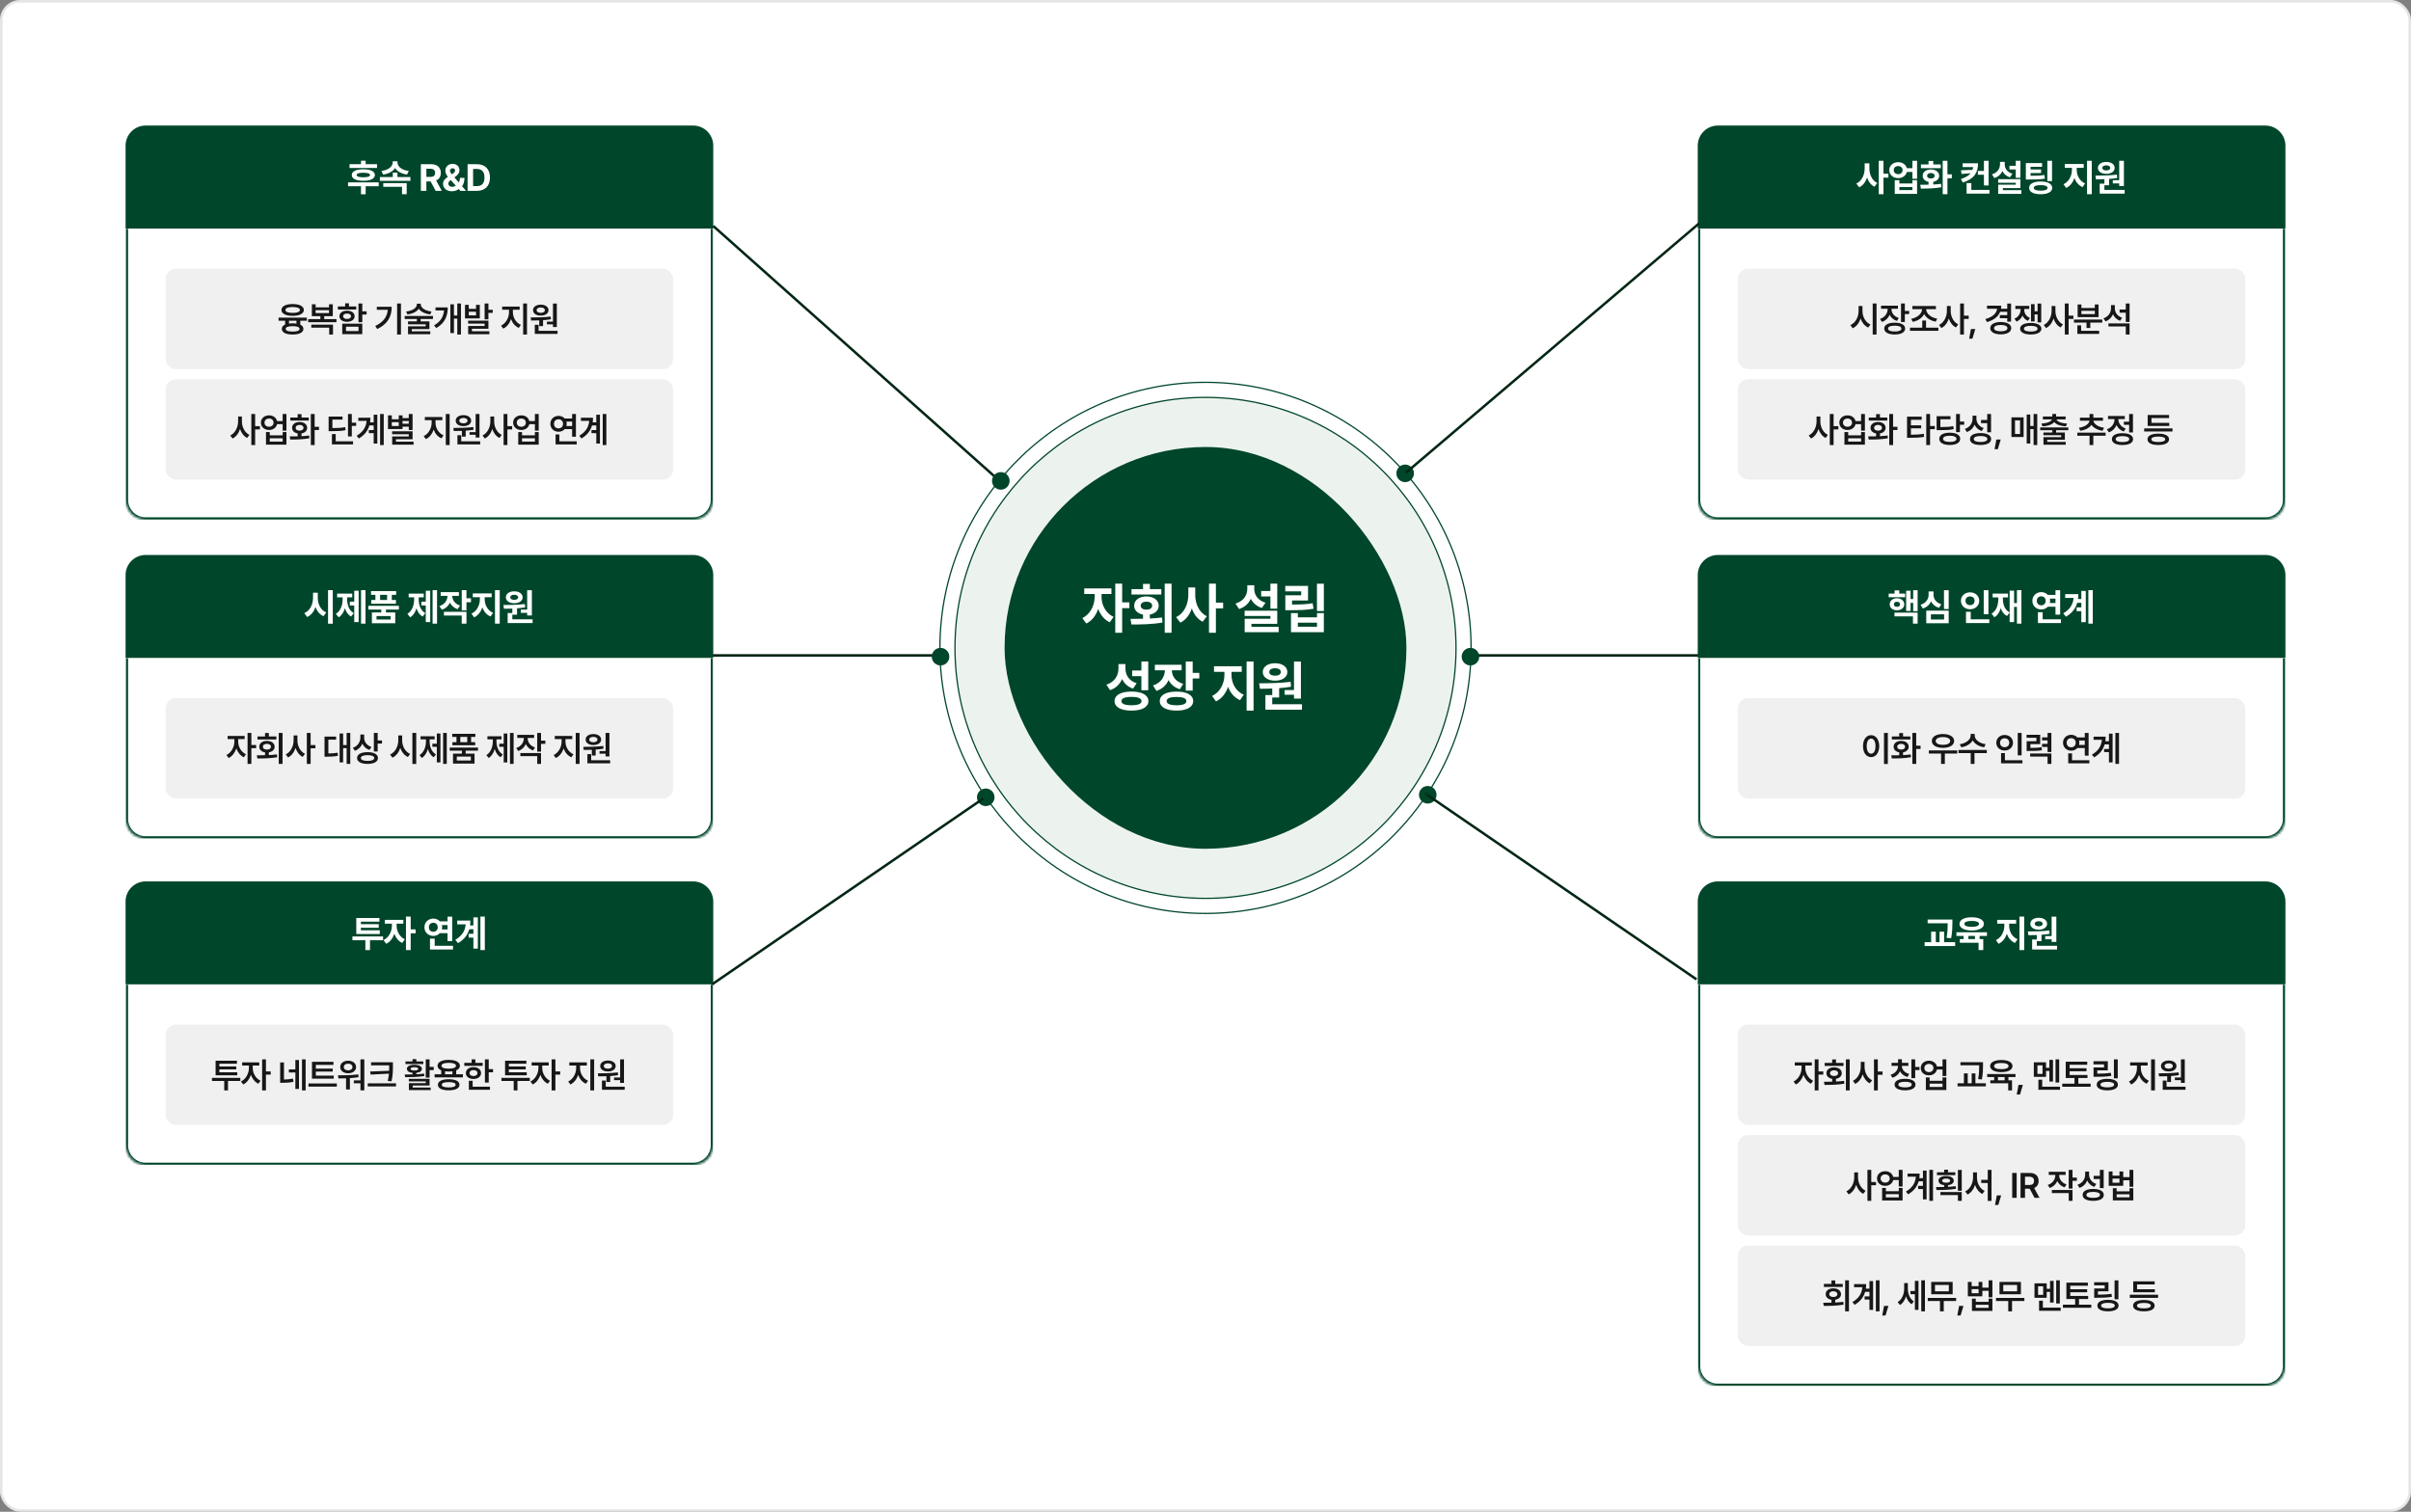 <svg width="960" height="602" viewBox="0 0 960 602" fill="none" xmlns="http://www.w3.org/2000/svg">
<rect x="0" y="0" width="960" height="602" fill="#808080" stroke="none"/>
<rect x="0.5" y="0.5" width="959" height="601" rx="7.5" fill="white"/>
<rect x="0.5" y="0.5" width="959" height="601" rx="7.5" stroke="#E5E5E5"/>
<path d="M283 261H374" stroke="#002614"/>
<path d="M586 261H677" stroke="#002614"/>
<g clip-path="url(#clip0_30301_12838)">
<path d="M58 50.5H276C280.142 50.5 283.5 53.858 283.5 58V90.5H50.5V58C50.5 53.858 53.858 50.5 58 50.5Z" fill="#00462A"/>
<path d="M58 50.5H276C280.142 50.5 283.5 53.858 283.5 58V90.5H50.5V58C50.5 53.858 53.858 50.5 58 50.5Z" stroke="#00462A"/>
<path d="M150.121 65.394V66.903H139.178V65.394H143.734V64.003H145.594V65.394H150.121ZM150.794 72.631V74.154H145.594V77.362H143.734V74.154H138.592V72.631H150.794ZM144.671 67.416C147.528 67.416 149.256 68.222 149.271 69.701C149.256 71.181 147.528 71.986 144.671 71.986C141.786 71.986 140.057 71.181 140.072 69.701C140.057 68.222 141.786 67.416 144.671 67.416ZM144.671 68.793C142.884 68.808 142.005 69.086 142.005 69.701C142.005 70.302 142.884 70.595 144.671 70.595C146.429 70.595 147.323 70.302 147.323 69.701C147.323 69.086 146.429 68.808 144.671 68.793ZM163.414 70.507V72.001H151.256V70.507H156.398V68.734H158.243V70.507H163.414ZM158.273 64.677C158.273 66.23 159.767 67.709 162.77 68.075L162.052 69.525C159.804 69.189 158.148 68.244 157.306 66.903C156.449 68.244 154.794 69.196 152.545 69.525L151.886 68.075C154.83 67.709 156.368 66.186 156.368 64.677V64.237H158.273V64.677ZM161.935 72.939V77.348H160.075V74.389H152.604V72.939H161.935ZM167.575 76V65.394H171.735C174.152 65.394 175.529 66.757 175.529 68.852C175.529 70.302 174.863 71.356 173.654 71.869L175.91 76H173.478L171.457 72.235H169.772V76H167.575ZM169.772 70.448H171.325C172.629 70.448 173.259 69.906 173.259 68.852C173.259 67.782 172.629 67.196 171.325 67.196H169.772V70.448ZM179.946 76.161C177.749 76.161 176.401 74.857 176.401 73.188C176.401 71.942 177.185 71.203 178.349 70.404C177.778 69.694 177.324 68.918 177.324 67.973C177.324 66.435 178.467 65.248 180.21 65.248C181.909 65.248 182.949 66.391 182.949 67.738C182.949 68.749 182.436 69.54 181.543 70.185L180.927 70.639L182.7 72.675C182.971 72.155 183.139 71.532 183.139 70.844H184.941C184.941 72.287 184.568 73.393 183.989 74.169L185.586 76H183.315L182.671 75.268C181.887 75.89 180.883 76.161 179.946 76.161ZM178.51 73.07C178.51 73.832 179.111 74.403 180.049 74.403C180.539 74.403 181.037 74.249 181.499 73.964L179.463 71.693L179.389 71.752C178.789 72.191 178.51 72.66 178.51 73.07ZM179.184 68.002C179.184 68.449 179.463 68.895 179.873 69.394L180.429 69.027C180.957 68.69 181.206 68.324 181.206 67.856C181.206 67.445 180.854 67.006 180.224 67.006C179.609 67.006 179.184 67.46 179.184 68.002ZM189.915 76H186.179V65.394H189.958C193.152 65.394 195.1 67.387 195.1 70.683C195.1 74.008 193.152 76 189.915 76ZM188.376 74.11H189.827C191.848 74.11 192.903 73.056 192.903 70.683C192.903 68.324 191.848 67.284 189.841 67.284H188.376V74.11Z" fill="white"/>
<mask id="path-6-inside-1_30301_12838" fill="white">
<path d="M50 91H284V199C284 203.418 280.418 207 276 207H58C53.582 207 50 203.418 50 199V91Z"/>
</mask>
<path d="M50 91H284H50ZM285 199C285 203.971 280.971 208 276 208H58C53.029 208 49 203.971 49 199H51C51 202.866 54.134 206 58 206H276C279.866 206 283 202.866 283 199H285ZM58 208C53.029 208 49 203.971 49 199V91H51V199C51 202.866 54.134 206 58 206V208ZM285 91V199C285 203.971 280.971 208 276 208V206C279.866 206 283 202.866 283 199V91H285Z" fill="#00462A" mask="url(#path-6-inside-1_30301_12838)"/>
<rect x="66" y="107" width="202" height="40" rx="4" fill="#F0F0F0"/>
<path d="M122.176 126.477V127.721H119.564V129.266C120.364 129.648 120.802 130.223 120.809 130.975C120.795 132.41 119.195 133.217 116.529 133.217C113.836 133.217 112.223 132.41 112.223 130.975C112.223 130.202 112.688 129.621 113.535 129.238V127.721H110.91V126.477H122.176ZM116.529 128.746C117.083 128.746 117.589 128.78 118.047 128.842V127.721H115.066V128.828C115.511 128.78 115.996 128.746 116.529 128.746ZM116.529 129.895C114.725 129.895 113.754 130.264 113.768 130.975C113.754 131.686 114.725 132.041 116.529 132.041C118.293 132.041 119.277 131.686 119.291 130.975C119.277 130.264 118.293 129.895 116.529 129.895ZM116.529 121.076C119.25 121.076 120.973 121.965 120.986 123.441C120.973 124.904 119.25 125.779 116.529 125.779C113.809 125.779 112.072 124.904 112.072 123.441C112.072 121.965 113.809 121.076 116.529 121.076ZM116.529 122.266C114.725 122.266 113.645 122.676 113.658 123.441C113.645 124.193 114.725 124.604 116.529 124.604C118.334 124.604 119.414 124.193 119.414 123.441C119.414 122.676 118.334 122.266 116.529 122.266ZM133.975 127.078V128.295H122.71V127.078H127.563V125.889H124.173V121.158H125.677V122.389H131.009V121.158H132.512V125.889H129.095V127.078H133.975ZM132.595 129.279V133.217H131.077V130.482H123.954V129.279H132.595ZM125.677 124.672H131.009V123.523H125.677V124.672ZM144.257 120.857V123.988H145.98V125.26H144.257V128.309H142.74V120.857H144.257ZM144.257 128.896V133.066H136.273V128.896H144.257ZM137.777 130.1V131.836H142.754V130.1H137.777ZM141.851 122.047V123.264H134.523V122.047H137.435V120.775H138.953V122.047H141.851ZM138.187 123.715C139.978 123.715 141.195 124.617 141.209 125.93C141.195 127.256 139.978 128.145 138.187 128.145C136.382 128.145 135.152 127.256 135.152 125.93C135.152 124.617 136.382 123.715 138.187 123.715ZM138.187 124.863C137.244 124.863 136.629 125.26 136.629 125.93C136.629 126.613 137.244 127.01 138.187 127.01C139.13 127.01 139.759 126.613 139.759 125.93C139.759 125.26 139.13 124.863 138.187 124.863ZM159.654 120.857V133.217H158.122V120.857H159.654ZM155.962 122.17C155.962 125.848 154.54 128.979 150.206 131.029L149.413 129.812C152.647 128.274 154.151 126.183 154.417 123.373H150.042V122.17H155.962ZM167.543 121.254C167.543 122.58 169.238 123.77 171.809 124.057L171.303 125.205C169.211 124.966 167.55 124.132 166.75 122.936C165.957 124.132 164.296 124.966 162.225 125.205L161.705 124.057C164.303 123.77 165.971 122.58 165.984 121.254V120.926H167.543V121.254ZM172.396 125.82V127.023H167.502V127.98H170.988V131.043H163.961V131.945H171.33V133.107H162.471V129.949H169.498V129.143H162.457V127.98H165.984V127.023H161.131V125.82H172.396ZM183.54 120.857V133.217H182.077V126.873H180.751V132.643H179.329V121.186H180.751V125.643H182.077V120.857H183.54ZM178.276 122.416C178.276 125.752 177.223 128.623 173.71 130.633L172.835 129.58C175.467 128.056 176.581 126.101 176.8 123.633H173.409V122.416H178.276ZM186.658 121.404V122.977H189.543V121.404H191.046V126.791H185.154V121.404H186.658ZM186.658 125.588H189.543V124.125H186.658V125.588ZM194.478 120.857V123.359H196.201V124.59H194.478V127.188H192.961V120.857H194.478ZM194.478 127.68V130.92H187.916V131.904H194.861V133.107H186.412V129.812H192.961V128.869H186.398V127.68H194.478ZM204.214 124.371C204.214 126.395 205.404 128.527 207.4 129.361L206.566 130.564C205.103 129.936 204.036 128.637 203.476 127.064C202.902 128.76 201.821 130.182 200.372 130.865L199.497 129.676C201.452 128.773 202.669 126.477 202.669 124.371V123.332H199.948V122.074H206.921V123.332H204.214V124.371ZM209.833 120.857V133.217H208.302V120.857H209.833ZM221.715 120.871V130.223H220.184V129.143H217.764V128.076H220.184V120.871H221.715ZM222.002 131.74V132.971H212.938V129.32H214.455V131.74H222.002ZM211.297 126.422C213.58 126.408 216.643 126.381 219.268 126.053L219.35 127.146C218.331 127.317 217.278 127.434 216.232 127.502V129.881H214.715V127.584C213.56 127.632 212.459 127.639 211.488 127.639L211.297 126.422ZM215.33 121.322C217.135 121.322 218.393 122.211 218.406 123.51C218.393 124.836 217.135 125.684 215.33 125.684C213.498 125.684 212.24 124.836 212.24 123.51C212.24 122.211 213.498 121.322 215.33 121.322ZM215.33 122.443C214.346 122.443 213.676 122.84 213.676 123.51C213.676 124.18 214.346 124.576 215.33 124.576C216.273 124.576 216.943 124.18 216.957 123.51C216.943 122.84 216.273 122.443 215.33 122.443Z" fill="#171717"/>
<rect x="66" y="151" width="202" height="40" rx="4" fill="#F0F0F0"/>
<path d="M96.326 167.824C96.312 170.025 97.42 172.268 99.334 173.184L98.404 174.4C97.064 173.724 96.101 172.418 95.574 170.846C95.034 172.527 94.022 173.922 92.607 174.633L91.678 173.416C93.66 172.473 94.795 170.107 94.809 167.824V165.855H96.326V167.824ZM101.59 164.857V169.697H103.49V170.996H101.59V177.217H100.072V164.857H101.59ZM107.141 165.404C108.741 165.391 109.999 166.313 110.313 167.674H112.542V164.857H114.059V171.488H112.542V168.904H110.327C110.019 170.292 108.748 171.229 107.141 171.229C105.241 171.229 103.874 170.012 103.874 168.303C103.874 166.621 105.241 165.391 107.141 165.404ZM107.141 166.676C106.075 166.676 105.323 167.305 105.323 168.303C105.323 169.287 106.075 169.943 107.141 169.943C108.18 169.943 108.919 169.287 108.932 168.303C108.919 167.305 108.18 166.676 107.141 166.676ZM107.415 172.062V173.375H112.542V172.062H114.059V177.066H105.911V172.062H107.415ZM107.415 175.836H112.542V174.551H107.415V175.836ZM125.285 164.857V169.957H127.021V171.229H125.285V177.217H123.754V164.857H125.285ZM115.359 173.785C116.296 173.785 117.382 173.785 118.517 173.758V172.596C117.171 172.37 116.289 171.522 116.302 170.367C116.289 168.973 117.519 168.043 119.296 168.043C121.046 168.043 122.291 168.973 122.304 170.367C122.291 171.529 121.395 172.377 120.048 172.596V173.703C121.087 173.648 122.127 173.566 123.097 173.43L123.193 174.537C120.541 175.016 117.683 175.043 115.578 175.043L115.359 173.785ZM122.961 166.279V167.482H115.591V166.279H118.517V164.912H120.048V166.279H122.961ZM119.296 169.205C118.353 169.219 117.738 169.643 117.738 170.367C117.738 171.078 118.353 171.502 119.296 171.488C120.226 171.502 120.841 171.078 120.841 170.367C120.841 169.643 120.226 169.219 119.296 169.205ZM140.079 164.857V168.33H141.816V169.588H140.079V173.799H138.562V164.857H140.079ZM136.388 165.883V167.1H132.355V170.463C134.679 170.47 135.971 170.388 137.441 170.08L137.605 171.311C135.991 171.625 134.542 171.707 131.849 171.707H130.851V165.883H136.388ZM140.571 175.74V176.971H132.163V172.855H133.681V175.74H140.571ZM152.795 164.857V177.217H151.346V164.857H152.795ZM150.238 165.158V176.629H148.789V172.5H146.861V171.256H148.789V169.424H147.08C146.499 171.475 145.207 173.238 142.896 174.605L142.008 173.525C144.571 172.015 145.747 170.08 145.973 167.592H142.664V166.361H147.477C147.477 166.983 147.436 167.592 147.354 168.18H148.789V165.158H150.238ZM164.28 164.857V171.242H162.763V169.902H160.274V170.846H154.491V165.404H156.009V166.963H158.77V165.404H160.274V166.498H162.763V164.857H164.28ZM164.28 171.748V174.92H157.663V175.863H164.677V177.066H156.145V173.799H162.763V172.938H156.132V171.748H164.28ZM156.009 169.643H158.77V168.125H156.009V169.643ZM160.274 168.74H162.763V167.646H160.274V168.74ZM173.414 168.371C173.414 170.395 174.604 172.527 176.6 173.361L175.766 174.564C174.303 173.936 173.237 172.637 172.676 171.064C172.102 172.76 171.022 174.182 169.573 174.865L168.698 173.676C170.653 172.773 171.87 170.477 171.87 168.371V167.332H169.149V166.074H176.121V167.332H173.414V168.371ZM179.034 164.857V177.217H177.502V164.857H179.034ZM190.915 164.871V174.223H189.384V173.143H186.964V172.076H189.384V164.871H190.915ZM191.202 175.74V176.971H182.138V173.32H183.655V175.74H191.202ZM180.497 170.422C182.78 170.408 185.843 170.381 188.468 170.053L188.55 171.146C187.531 171.317 186.479 171.434 185.433 171.502V173.881H183.915V171.584C182.76 171.632 181.659 171.639 180.689 171.639L180.497 170.422ZM184.53 165.322C186.335 165.322 187.593 166.211 187.607 167.51C187.593 168.836 186.335 169.684 184.53 169.684C182.698 169.684 181.441 168.836 181.441 167.51C181.441 166.211 182.698 165.322 184.53 165.322ZM184.53 166.443C183.546 166.443 182.876 166.84 182.876 167.51C182.876 168.18 183.546 168.576 184.53 168.576C185.474 168.576 186.144 168.18 186.157 167.51C186.144 166.84 185.474 166.443 184.53 166.443ZM196.768 167.824C196.754 170.025 197.861 172.268 199.775 173.184L198.846 174.4C197.506 173.724 196.542 172.418 196.016 170.846C195.476 172.527 194.464 173.922 193.049 174.633L192.119 173.416C194.102 172.473 195.236 170.107 195.25 167.824V165.855H196.768V167.824ZM202.031 164.857V169.697H203.932V170.996H202.031V177.217H200.514V164.857H202.031ZM207.583 165.404C209.182 165.391 210.44 166.313 210.755 167.674H212.983V164.857H214.501V171.488H212.983V168.904H210.768C210.461 170.292 209.189 171.229 207.583 171.229C205.682 171.229 204.315 170.012 204.315 168.303C204.315 166.621 205.682 165.391 207.583 165.404ZM207.583 166.676C206.516 166.676 205.764 167.305 205.764 168.303C205.764 169.287 206.516 169.943 207.583 169.943C208.622 169.943 209.36 169.287 209.374 168.303C209.36 167.305 208.622 166.676 207.583 166.676ZM207.856 172.062V173.375H212.983V172.062H214.501V177.066H206.352V172.062H207.856ZM207.856 175.836H212.983V174.551H207.856V175.836ZM229.323 164.871V173.936H227.805V170.873H224.866C224.271 171.536 223.396 171.939 222.405 171.939C220.545 171.939 219.137 170.6 219.137 168.781C219.137 166.936 220.545 165.609 222.405 165.609C223.389 165.609 224.257 166.006 224.852 166.662H227.805V164.871H229.323ZM229.637 175.74V176.971H221.215V173.006H222.733V175.74H229.637ZM222.405 166.963C221.338 166.963 220.586 167.674 220.586 168.781C220.586 169.875 221.338 170.586 222.405 170.586C223.416 170.586 224.182 169.875 224.196 168.781C224.182 167.674 223.416 166.963 222.405 166.963ZM225.522 167.893C225.597 168.173 225.645 168.467 225.645 168.781C225.645 169.082 225.604 169.369 225.536 169.643H227.805V167.893H225.522ZM241.437 164.857V177.217H239.988V164.857H241.437ZM238.88 165.158V176.629H237.431V172.5H235.503V171.256H237.431V169.424H235.722C235.141 171.475 233.849 173.238 231.538 174.605L230.65 173.525C233.213 172.015 234.389 170.08 234.614 167.592H231.306V166.361H236.118C236.118 166.983 236.077 167.592 235.995 168.18H237.431V165.158H238.88Z" fill="#171717"/>
</g>
<g clip-path="url(#clip1_30301_12838)">
<path d="M684 50.5H902C906.142 50.5 909.5 53.858 909.5 58V90.5H676.5V58C676.5 53.858 679.858 50.5 684 50.5Z" fill="#00462A"/>
<path d="M684 50.5H902C906.142 50.5 909.5 53.858 909.5 58V90.5H676.5V58C676.5 53.858 679.858 50.5 684 50.5Z" stroke="#00462A"/>
<path d="M744.34 67.035C744.326 69.423 745.351 71.84 747.49 72.865L746.362 74.359C744.933 73.656 743.974 72.338 743.417 70.727C742.839 72.455 741.806 73.869 740.297 74.608L739.14 73.1C741.396 72.06 742.465 69.511 742.465 67.035V65.043H744.34V67.035ZM749.951 64.018V69.159H751.913V70.741H749.951V77.348H748.076V64.018H749.951ZM755.818 64.589C757.524 64.574 758.879 65.548 759.245 66.977H761.472V64.018H763.332V71.181H761.472V68.471H759.26C758.908 69.936 757.539 70.932 755.818 70.932C753.767 70.932 752.258 69.599 752.273 67.738C752.258 65.907 753.767 64.574 755.818 64.589ZM755.818 66.142C754.778 66.127 754.03 66.742 754.045 67.738C754.03 68.734 754.778 69.364 755.818 69.364C756.828 69.364 757.561 68.734 757.561 67.738C757.561 66.742 756.828 66.127 755.818 66.142ZM756.286 71.767V73.056H761.472V71.767H763.332V77.201H754.441V71.767H756.286ZM756.286 75.692H761.472V74.491H756.286V75.692ZM775.425 64.018V69.438H777.168V70.99H775.425V77.348H773.535V64.018H775.425ZM764.6 73.583C765.574 73.583 766.709 73.583 767.896 73.554V72.411C766.475 72.133 765.552 71.232 765.566 69.994C765.552 68.5 766.899 67.489 768.848 67.489C770.752 67.489 772.114 68.5 772.129 69.994C772.114 71.232 771.177 72.14 769.771 72.411V73.481C770.825 73.429 771.887 73.341 772.876 73.202L772.993 74.564C770.151 75.092 767.104 75.106 764.849 75.106L764.6 73.583ZM772.773 65.497V66.962H764.863V65.497H767.896V64.091H769.771V65.497H772.773ZM768.848 68.91C767.939 68.91 767.324 69.306 767.339 69.994C767.324 70.697 767.939 71.078 768.848 71.078C769.727 71.078 770.327 70.697 770.327 69.994C770.327 69.306 769.727 68.91 768.848 68.91ZM787.613 65.028C787.613 68.749 786.016 71.283 781.519 72.719L780.801 71.283C782.706 70.668 783.929 69.906 784.669 68.983L781.065 69.276L780.801 67.797L785.401 67.636C785.518 67.291 785.599 66.918 785.635 66.537H781.475V65.028H787.613ZM791.817 64.032V73.861H789.957V69.569H787.54V68.061H789.957V64.032H791.817ZM792.154 75.619V77.113H783.043V72.909H784.932V75.619H792.154ZM804.481 64.018V70.8H802.621V67.489H800.116V66.01H802.621V64.018H804.481ZM804.481 71.356V74.916H797.479V75.736H804.862V77.201H795.633V73.554H802.635V72.792H795.619V71.356H804.481ZM798.241 65.424C798.226 67.02 799.163 68.559 801.287 69.189L800.306 70.624C798.878 70.163 797.882 69.269 797.303 68.119C796.725 69.401 795.67 70.412 794.11 70.902L793.143 69.423C795.355 68.778 796.336 67.152 796.351 65.424V64.457H798.241V65.424ZM813.102 64.94V66.435H808.517V67.475H812.706V68.925H808.517V69.994C810.861 69.994 812.347 69.965 814.039 69.686L814.23 71.151C812.325 71.459 810.641 71.503 807.784 71.488H806.642V64.94H813.102ZM817.071 64.032V72.103H815.196V64.032H817.071ZM812.53 72.279C815.343 72.279 817.13 73.217 817.145 74.814C817.13 76.425 815.343 77.348 812.53 77.348C809.674 77.348 807.946 76.425 807.946 74.814C807.946 73.217 809.674 72.279 812.53 72.279ZM812.53 73.73C810.743 73.73 809.806 74.096 809.806 74.814C809.806 75.546 810.743 75.927 812.53 75.927C814.303 75.927 815.27 75.546 815.27 74.814C815.27 74.096 814.303 73.73 812.53 73.73ZM826.901 67.65C826.901 69.804 828 72.103 830.241 73.041L829.23 74.506C827.656 73.839 826.572 72.514 825.978 70.888C825.37 72.653 824.264 74.118 822.697 74.843L821.628 73.363C823.84 72.382 824.982 69.906 824.982 67.65V66.83H822.155V65.307H829.684V66.83H826.901V67.65ZM832.892 64.018V77.348H831.003V64.018H832.892ZM845.688 64.032V74.096H843.813V73.041H841.264V71.767H843.813V64.032H845.688ZM845.981 75.619V77.113H836.049V73.129H837.91V71.356C836.716 71.408 835.581 71.415 834.57 71.415L834.35 69.936C836.796 69.921 840.092 69.892 842.905 69.54L843.007 70.873C841.953 71.049 840.861 71.173 839.785 71.254V73.788H837.91V75.619H845.981ZM838.686 64.486C840.62 64.472 842.011 65.453 842.011 66.874C842.011 68.295 840.62 69.218 838.686 69.218C836.709 69.218 835.332 68.295 835.332 66.874C835.332 65.453 836.694 64.472 838.686 64.486ZM838.686 65.849C837.734 65.849 837.089 66.215 837.104 66.874C837.089 67.519 837.734 67.87 838.686 67.87C839.58 67.87 840.224 67.519 840.239 66.874C840.224 66.215 839.58 65.849 838.686 65.849Z" fill="white"/>
<mask id="path-14-inside-2_30301_12838" fill="white">
<path d="M676 91H910V199C910 203.418 906.418 207 902 207H684C679.582 207 676 203.418 676 199V91Z"/>
</mask>
<path d="M676 91H910H676ZM911 199C911 203.971 906.971 208 902 208H684C679.029 208 675 203.971 675 199H677C677 202.866 680.134 206 684 206H902C905.866 206 909 202.866 909 199H911ZM684 208C679.029 208 675 203.971 675 199V91H677V199C677 202.866 680.134 206 684 206V208ZM911 91V199C911 203.971 906.971 208 902 208V206C905.866 206 909 202.866 909 199V91H911Z" fill="#00462A" mask="url(#path-14-inside-2_30301_12838)"/>
<rect x="692" y="107" width="202" height="40" rx="4" fill="#F0F0F0"/>
<path d="M741.586 123.824C741.572 126.094 742.762 128.363 744.771 129.225L743.869 130.441C742.447 129.785 741.401 128.473 740.834 126.859C740.267 128.603 739.207 130.024 737.703 130.729L736.773 129.457C738.838 128.568 740.041 126.203 740.041 123.824V121.855H741.586V123.824ZM747.191 120.857V133.23H745.66V120.857H747.191ZM753.139 123.086C753.139 124.604 754.124 126.025 756.052 126.613L755.327 127.803C753.939 127.372 752.955 126.49 752.415 125.369C751.868 126.668 750.822 127.7 749.339 128.199L748.573 126.996C750.569 126.34 751.608 124.74 751.608 123.1V122.949H748.997V121.719H755.71V122.949H753.139V123.086ZM758.458 120.857V123.824H760.18V125.068H758.458V128.227H756.94V120.857H758.458ZM754.438 128.5C756.995 128.5 758.567 129.361 758.581 130.838C758.567 132.328 756.995 133.203 754.438 133.203C751.854 133.203 750.255 132.328 750.255 130.838C750.255 129.361 751.854 128.5 754.438 128.5ZM754.438 129.689C752.743 129.689 751.772 130.086 751.772 130.838C751.772 131.604 752.743 132.014 754.438 132.014C756.134 132.014 757.077 131.604 757.077 130.838C757.077 130.086 756.134 129.689 754.438 129.689ZM771.802 130.482V131.727H760.509V130.482H765.39V127.639H766.908V130.482H771.802ZM770.832 121.855V123.1H766.935C766.983 124.877 768.815 126.511 771.351 126.887L770.75 128.09C768.658 127.707 766.949 126.606 766.156 125.068C765.356 126.627 763.661 127.769 761.603 128.158L761.002 126.955C763.469 126.538 765.288 124.877 765.336 123.1H761.453V121.855H770.832ZM776.725 123.824C776.711 126.025 777.819 128.268 779.733 129.184L778.803 130.4C777.463 129.724 776.499 128.418 775.973 126.846C775.433 128.527 774.421 129.922 773.006 130.633L772.077 129.416C774.059 128.473 775.194 126.107 775.207 123.824V121.855H776.725V123.824ZM781.989 120.857V125.697H783.889V126.996H781.989V133.217H780.471V120.857H781.989ZM786.515 131.029L785.366 134.857H784.068L784.779 131.029H786.515ZM800.749 120.871V128.09H799.231V126.723H796.292V125.492H799.231V124.166H796.415C795.629 126.135 793.831 127.509 791.138 128.254L790.522 127.051C793.414 126.265 794.952 124.802 795.198 122.963H791.179V121.732H796.852C796.852 122.163 796.818 122.573 796.743 122.963H799.231V120.871H800.749ZM796.661 128.227C799.163 128.227 800.831 129.17 800.831 130.688C800.831 132.205 799.163 133.148 796.661 133.148C794.132 133.148 792.464 132.205 792.464 130.688C792.464 129.17 794.132 128.227 796.661 128.227ZM796.661 129.416C794.993 129.416 793.981 129.867 793.981 130.688C793.981 131.494 794.993 131.945 796.661 131.945C798.288 131.945 799.313 131.494 799.313 130.688C799.313 129.867 798.288 129.416 796.661 129.416ZM806 123.305C806 124.727 806.711 125.984 808.283 126.586L807.49 127.762C806.43 127.345 805.713 126.593 805.302 125.656C804.851 126.723 804.079 127.604 802.923 128.076L802.103 126.9C803.771 126.217 804.537 124.768 804.537 123.305V123.031H802.459V121.814H807.996V123.031H806V123.305ZM812.767 120.871V128.377H811.318V125.205H810.129V127.994H808.693V121.104H810.129V123.961H811.318V120.871H812.767ZM808.597 128.596C811.181 128.609 812.822 129.457 812.836 130.893C812.822 132.328 811.181 133.203 808.597 133.203C805.986 133.203 804.359 132.328 804.359 130.893C804.359 129.457 805.986 128.609 808.597 128.596ZM808.597 129.758C806.888 129.758 805.877 130.168 805.877 130.893C805.877 131.645 806.888 132.027 808.597 132.027C810.293 132.027 811.304 131.645 811.304 130.893C811.304 130.168 810.293 129.758 808.597 129.758ZM818.414 123.824C818.401 126.025 819.508 128.268 821.422 129.184L820.493 130.4C819.153 129.724 818.189 128.418 817.662 126.846C817.122 128.527 816.111 129.922 814.696 130.633L813.766 129.416C815.748 128.473 816.883 126.107 816.897 123.824V121.855H818.414V123.824ZM823.678 120.857V125.697H825.579V126.996H823.678V133.217H822.161V120.857H823.678ZM837.077 127.256V128.473H832.306V130.605H830.802V128.473H825.784V127.256H837.077ZM835.833 131.74V132.971H827.152V129.566H828.655V131.74H835.833ZM828.765 121.254V122.648H834.097V121.254H835.601V126.285H827.261V121.254H828.765ZM828.765 125.082H834.097V123.783H828.765V125.082ZM842.082 122.812C842.082 124.398 843.08 125.916 844.98 126.531L844.16 127.748C842.82 127.276 841.863 126.34 841.344 125.15C840.79 126.449 839.785 127.468 838.363 127.98L837.543 126.764C839.553 126.094 840.551 124.48 840.551 122.717V121.5H842.082V122.812ZM847.947 128.801V133.217H846.43V130.004H839.525V128.801H847.947ZM847.947 120.857V128.199H846.43V124.508H843.969V123.264H846.43V120.857H847.947Z" fill="#171717"/>
<rect x="692" y="151" width="202" height="40" rx="4" fill="#F0F0F0"/>
<path d="M724.826 167.824C724.812 170.025 725.92 172.268 727.834 173.184L726.904 174.4C725.564 173.724 724.601 172.418 724.074 170.846C723.534 172.527 722.522 173.922 721.107 174.633L720.178 173.416C722.16 172.473 723.295 170.107 723.309 167.824V165.855H724.826V167.824ZM730.09 164.857V169.697H731.99V170.996H730.09V177.217H728.572V164.857H730.09ZM735.641 165.404C737.241 165.391 738.499 166.313 738.813 167.674H741.042V164.857H742.559V171.488H741.042V168.904H738.827C738.519 170.292 737.248 171.229 735.641 171.229C733.741 171.229 732.374 170.012 732.374 168.303C732.374 166.621 733.741 165.391 735.641 165.404ZM735.641 166.676C734.575 166.676 733.823 167.305 733.823 168.303C733.823 169.287 734.575 169.943 735.641 169.943C736.68 169.943 737.419 169.287 737.432 168.303C737.419 167.305 736.68 166.676 735.641 166.676ZM735.915 172.062V173.375H741.042V172.062H742.559V177.066H734.411V172.062H735.915ZM735.915 175.836H741.042V174.551H735.915V175.836ZM753.785 164.857V169.957H755.521V171.229H753.785V177.217H752.254V164.857H753.785ZM743.859 173.785C744.796 173.785 745.882 173.785 747.017 173.758V172.596C745.671 172.37 744.789 171.522 744.802 170.367C744.789 168.973 746.019 168.043 747.796 168.043C749.546 168.043 750.791 168.973 750.804 170.367C750.791 171.529 749.895 172.377 748.548 172.596V173.703C749.587 173.648 750.627 173.566 751.597 173.43L751.693 174.537C749.041 175.016 746.183 175.043 744.078 175.043L743.859 173.785ZM751.461 166.279V167.482H744.091V166.279H747.017V164.912H748.548V166.279H751.461ZM747.796 169.205C746.853 169.219 746.238 169.643 746.238 170.367C746.238 171.078 746.853 171.502 747.796 171.488C748.726 171.502 749.341 171.078 749.341 170.367C749.341 169.643 748.726 169.219 747.796 169.205ZM765.175 165.924V167.168H760.882V169.369H764.956V170.572H760.882V173.115C762.782 173.102 764.266 173.033 765.995 172.746L766.132 173.977C764.232 174.277 762.577 174.346 760.362 174.346H759.337V165.924H765.175ZM768.511 164.857V169.643H770.411V170.914H768.511V177.217H766.993V164.857H768.511ZM780.393 164.857V167.893H782.102V169.137H780.393V172.076H778.861V164.857H780.393ZM776.359 172.309C778.889 172.309 780.488 173.211 780.502 174.742C780.488 176.301 778.889 177.203 776.359 177.203C773.803 177.203 772.176 176.301 772.176 174.742C772.176 173.211 773.803 172.309 776.359 172.309ZM776.359 173.525C774.664 173.525 773.666 173.949 773.68 174.742C773.666 175.549 774.664 175.986 776.359 175.986C778.027 175.986 779.025 175.549 779.025 174.742C779.025 173.949 778.027 173.525 776.359 173.525ZM776.646 165.732V166.963H772.613V170.066C774.979 170.06 776.298 169.991 777.754 169.684L777.904 170.9C776.305 171.242 774.842 171.297 772.107 171.297H771.109V165.732H776.646ZM786.956 166.635C786.942 168.316 787.927 169.848 789.868 170.463L789.048 171.652C787.701 171.181 786.758 170.285 786.231 169.109C785.684 170.456 784.652 171.516 783.155 172.035L782.348 170.805C784.399 170.135 785.425 168.48 785.425 166.703V165.527H786.956V166.635ZM792.78 164.857V172.131H791.263V168.494H788.802V167.25H791.263V164.857H792.78ZM788.596 172.459C791.221 172.459 792.821 173.334 792.821 174.838C792.821 176.342 791.221 177.203 788.596 177.203C785.985 177.203 784.386 176.342 784.399 174.838C784.386 173.334 785.985 172.459 788.596 172.459ZM788.596 173.635C786.874 173.635 785.903 174.059 785.903 174.838C785.903 175.59 786.874 176.014 788.596 176.014C790.319 176.014 791.304 175.59 791.304 174.838C791.304 174.059 790.319 173.635 788.596 173.635ZM796.636 175.029L795.488 178.857H794.189L794.9 175.029H796.636ZM811.185 164.857V177.217H809.722V170.887H808.409V176.615H806.974V165.076H808.409V169.629H809.722V164.857H811.185ZM805.757 166.197V174.031H800.904V166.197H805.757ZM802.325 167.4V172.828H804.335V167.4H802.325ZM823.559 170.203V171.324H818.691V172.227H822.178V175.125H815.15V175.973H822.52V177.107H813.66V174.086H820.688V173.32H813.646V172.227H817.188V171.324H812.348V170.203H823.559ZM818.691 164.83V165.869H822.479V167.004H818.855C819.149 167.879 820.585 168.535 823.053 168.658L822.602 169.793C820.387 169.656 818.719 169.055 817.939 168.057C817.16 169.055 815.499 169.656 813.264 169.793L812.84 168.658C815.28 168.535 816.716 167.879 817.037 167.004H813.428V165.869H817.188V164.83H818.691ZM838.408 172.281V173.525H833.513V177.23H832.009V173.525H827.142V172.281H838.408ZM837.355 166.32V167.523H833.541C833.684 168.747 835.291 170.025 837.765 170.326L837.205 171.529C835.161 171.27 833.575 170.367 832.775 169.178C831.962 170.381 830.362 171.27 828.304 171.529L827.757 170.326C830.225 170.025 831.845 168.768 831.996 167.523H828.181V166.32H832.009V164.871H833.513V166.32H837.355ZM849.291 164.857V172.199H847.774V169.178H845.668V167.934H847.774V164.857H849.291ZM845.108 172.514C847.733 172.514 849.332 173.375 849.332 174.865C849.332 176.355 847.733 177.217 845.108 177.217C842.496 177.217 840.897 176.355 840.911 174.865C840.897 173.375 842.496 172.514 845.108 172.514ZM845.108 173.676C843.385 173.676 842.414 174.086 842.414 174.865C842.414 175.631 843.385 176.041 845.108 176.041C846.83 176.041 847.815 175.631 847.815 174.865C847.815 174.086 846.83 173.676 845.108 173.676ZM843.481 166.977C843.481 168.48 844.479 169.998 846.393 170.641L845.627 171.844C844.253 171.379 843.276 170.436 842.743 169.273C842.196 170.593 841.163 171.646 839.694 172.172L838.901 170.969C840.883 170.285 841.936 168.617 841.936 166.99V166.895H839.366V165.664H846.037V166.895H843.481V166.977ZM865.043 170.586V171.83H853.764V170.586H865.043ZM863.744 168.398V169.615H855.145V165.254H863.676V166.484H856.662V168.398H863.744ZM859.383 172.691C862.049 172.678 863.648 173.498 863.662 174.934C863.648 176.383 862.049 177.203 859.383 177.203C856.689 177.203 855.076 176.383 855.076 174.934C855.076 173.498 856.689 172.678 859.383 172.691ZM859.383 173.854C857.578 173.854 856.607 174.236 856.621 174.934C856.607 175.658 857.578 176.027 859.383 176.027C861.146 176.027 862.131 175.658 862.145 174.934C862.131 174.236 861.146 173.854 859.383 173.854Z" fill="#171717"/>
</g>
<g clip-path="url(#clip2_30301_12838)">
<path d="M58 221.5H276C280.142 221.5 283.5 224.858 283.5 229V261.5H50.5V229C50.5 224.858 53.858 221.5 58 221.5Z" fill="#00462A"/>
<path d="M58 221.5H276C280.142 221.5 283.5 224.858 283.5 229V261.5H50.5V229C50.5 224.858 53.858 221.5 58 221.5Z" stroke="#00462A"/>
<path d="M126.529 238.035C126.529 240.481 127.642 242.942 129.898 243.895L128.8 245.389C127.276 244.7 126.221 243.375 125.621 241.727C125.013 243.521 123.922 244.971 122.296 245.711L121.168 244.158C123.497 243.177 124.625 240.628 124.639 238.035V236.043H126.529V238.035ZM132.506 235.018V248.377H130.616V235.018H132.506ZM145.536 235.018V248.348H143.763V235.018H145.536ZM142.811 235.237V247.732H141.053V241.097H139.295V239.588H141.053V235.237H142.811ZM138.226 238.592C138.226 240.804 138.915 243.045 140.863 244.158L139.764 245.535C138.578 244.832 137.794 243.638 137.347 242.21C136.886 243.763 136.08 245.081 134.857 245.828L133.729 244.451C135.692 243.25 136.424 240.848 136.424 238.592V237.874H134.242V236.38H140.248V237.874H138.226V238.592ZM158.829 241.258V242.737H153.673V243.88H157.379V248.201H148.077V243.88H151.813V242.737H146.671V241.258H158.829ZM157.745 235.384V236.878H156.002V238.914H157.658V240.408H147.828V238.914H149.469V236.878H147.741V235.384H157.745ZM149.923 245.33V246.707H155.548V245.33H149.923ZM151.344 238.914H154.127V236.878H151.344V238.914ZM174.02 235.018V248.348H172.248V235.018H174.02ZM171.296 235.237V247.732H169.538V241.097H167.78V239.588H169.538V235.237H171.296ZM166.711 238.592C166.711 240.804 167.399 243.045 169.348 244.158L168.249 245.535C167.062 244.832 166.279 243.638 165.832 242.21C165.371 243.763 164.565 245.081 163.342 245.828L162.214 244.451C164.177 243.25 164.909 240.848 164.909 238.592V237.874H162.726V236.38H168.732V237.874H166.711V238.592ZM182.729 235.794V237.288H180.078C180.092 238.848 181.015 240.445 183.183 241.141L182.231 242.591C180.752 242.115 179.734 241.163 179.155 239.969C178.562 241.272 177.5 242.305 175.947 242.811L174.951 241.375C177.155 240.665 178.159 238.958 178.188 237.288H175.464V235.794H182.729ZM185.732 235.018V238.255H187.534V239.808H185.732V243.06H183.857V235.018H185.732ZM185.732 243.631V248.348H183.857V245.11H176.753V243.631H185.732ZM192.991 238.65C192.991 240.804 194.089 243.104 196.331 244.041L195.32 245.506C193.745 244.839 192.661 243.514 192.068 241.888C191.46 243.653 190.354 245.118 188.787 245.843L187.717 244.363C189.929 243.382 191.072 240.906 191.072 238.65V237.83H188.245V236.307H195.774V237.83H192.991V238.65ZM198.982 235.018V248.348H197.092V235.018H198.982ZM211.778 235.032V245.096H209.903V244.041H207.354V242.767H209.903V235.032H211.778ZM212.071 246.619V248.113H202.139V244.129H203.999V242.356C202.805 242.408 201.67 242.415 200.659 242.415L200.44 240.936C202.886 240.921 206.182 240.892 208.994 240.54L209.097 241.873C208.042 242.049 206.951 242.173 205.874 242.254V244.788H203.999V246.619H212.071ZM204.776 235.486C206.709 235.472 208.101 236.453 208.101 237.874C208.101 239.295 206.709 240.218 204.776 240.218C202.798 240.218 201.421 239.295 201.421 237.874C201.421 236.453 202.783 235.472 204.776 235.486ZM204.776 236.849C203.824 236.849 203.179 237.215 203.194 237.874C203.179 238.519 203.824 238.87 204.776 238.87C205.669 238.87 206.314 238.519 206.328 237.874C206.314 237.215 205.669 236.849 204.776 236.849Z" fill="white"/>
<mask id="path-22-inside-3_30301_12838" fill="white">
<path d="M50 262H284V326C284 330.418 280.418 334 276 334H58C53.582 334 50 330.418 50 326V262Z"/>
</mask>
<path d="M50 262H284H50ZM285 326C285 330.971 280.971 335 276 335H58C53.029 335 49 330.971 49 326H51C51 329.866 54.134 333 58 333H276C279.866 333 283 329.866 283 326H285ZM58 335C53.029 335 49 330.971 49 326V262H51V326C51 329.866 54.134 333 58 333V335ZM285 262V326C285 330.971 280.971 335 276 335V333C279.866 333 283 329.866 283 326V262H285Z" fill="#00462A" mask="url(#path-22-inside-3_30301_12838)"/>
<rect x="66" y="278" width="202" height="40" rx="4" fill="#F0F0F0"/>
<path d="M94.84 295.371C94.84 297.285 95.975 299.459 97.93 300.361L97.082 301.564C95.688 300.908 94.655 299.582 94.102 298.037C93.541 299.732 92.461 301.182 91.039 301.865L90.15 300.676C92.119 299.746 93.309 297.422 93.322 295.371V294.332H90.629V293.074H97.424V294.332H94.84V295.371ZM100.09 291.857V296.67H101.99V297.941H100.09V304.217H98.572V291.857H100.09ZM112.505 291.857V304.217H110.987V291.857H112.505ZM102.264 300.785C103.249 300.778 104.363 300.778 105.532 300.744V299.609C104.137 299.391 103.235 298.536 103.235 297.367C103.235 295.973 104.466 295.043 106.27 295.043C108.089 295.043 109.346 295.973 109.346 297.367C109.346 298.529 108.437 299.377 107.05 299.596V300.689C108.137 300.642 109.23 300.553 110.262 300.416L110.372 301.551C107.651 302.016 104.712 302.043 102.483 302.043L102.264 300.785ZM110.044 293.279V294.482H102.524V293.279H105.532V291.898H107.05V293.279H110.044ZM106.27 296.205C105.341 296.219 104.671 296.643 104.684 297.367C104.671 298.078 105.341 298.502 106.27 298.488C107.241 298.502 107.884 298.078 107.884 297.367C107.884 296.643 107.241 296.219 106.27 296.205ZM118.425 294.824C118.412 297.025 119.519 299.268 121.433 300.184L120.504 301.4C119.164 300.724 118.2 299.418 117.673 297.846C117.133 299.527 116.122 300.922 114.707 301.633L113.777 300.416C115.759 299.473 116.894 297.107 116.908 294.824V292.855H118.425V294.824ZM123.689 291.857V296.697H125.589V297.996H123.689V304.217H122.171V291.857H123.689ZM139.468 291.857V304.217H138.019V297.914H136.624V303.588H135.23V292.09H136.624V296.697H138.019V291.857H139.468ZM133.835 293.32V294.551H130.745V300.047C132.092 300.033 133.199 299.965 134.45 299.732L134.56 300.977C133.07 301.277 131.771 301.318 130.048 301.332H129.214V293.32H133.835ZM145.006 293.826C145.006 295.385 146.018 296.848 147.918 297.449L147.098 298.639C145.765 298.188 144.808 297.285 144.281 296.137C143.734 297.449 142.736 298.481 141.314 298.98L140.494 297.791C142.49 297.094 143.475 295.453 143.488 293.689V292.514H145.006V293.826ZM150.379 291.857V294.865H152.102V296.123H150.379V299.254H148.861V291.857H150.379ZM146.359 299.527C148.916 299.514 150.488 300.389 150.502 301.852C150.488 303.342 148.916 304.203 146.359 304.203C143.775 304.203 142.176 303.342 142.176 301.852C142.176 300.389 143.775 299.514 146.359 299.527ZM146.359 300.717C144.664 300.717 143.693 301.127 143.693 301.852C143.693 302.617 144.664 303 146.359 303C148.055 303 148.998 302.617 148.998 301.852C148.998 301.127 148.055 300.717 146.359 300.717ZM160.129 294.824C160.115 297.094 161.304 299.363 163.314 300.225L162.412 301.441C160.99 300.785 159.944 299.473 159.377 297.859C158.809 299.603 157.75 301.024 156.246 301.729L155.316 300.457C157.38 299.568 158.584 297.203 158.584 294.824V292.855H160.129V294.824ZM165.734 291.857V304.23H164.203V291.857H165.734ZM177.889 291.857V304.217H176.44V291.857H177.889ZM175.373 292.09V303.615H173.938V297.395H172.161V296.164H173.938V292.09H175.373ZM171.067 295.234C171.067 297.326 171.819 299.418 173.582 300.43L172.68 301.551C171.538 300.867 170.78 299.691 170.356 298.283C169.918 299.808 169.132 301.106 167.963 301.838L167.034 300.703C168.825 299.623 169.604 297.381 169.604 295.234V294.414H167.457V293.184H173.063V294.414H171.067V295.234ZM190.318 297.709V298.926H185.423V300.115H188.95V304.066H180.378V300.115H183.919V298.926H179.052V297.709H190.318ZM189.279 292.227V293.443H187.583V295.562H189.21V296.793H180.132V295.562H181.759V293.443H180.064V292.227H189.279ZM181.882 301.291V302.836H187.474V301.291H181.882ZM183.277 295.562H186.052V293.443H183.277V295.562ZM204.511 291.857V304.217H203.061V291.857H204.511ZM201.995 292.09V303.615H200.559V297.395H198.782V296.164H200.559V292.09H201.995ZM197.688 295.234C197.688 297.326 198.44 299.418 200.204 300.43L199.302 301.551C198.16 300.867 197.401 299.691 196.977 298.283C196.54 299.808 195.754 301.106 194.585 301.838L193.655 300.703C195.446 299.623 196.225 297.381 196.225 295.234V294.414H194.079V293.184H199.684V294.414H197.688V295.234ZM210.103 294.004C210.103 295.521 211.088 297.025 213.029 297.668L212.263 298.844C210.882 298.386 209.898 297.456 209.365 296.301C208.811 297.565 207.786 298.57 206.343 299.062L205.537 297.887C207.533 297.23 208.572 295.631 208.572 294.004V293.854H205.961V292.637H212.673V293.854H210.103V294.004ZM215.421 291.857V294.947H217.144V296.219H215.421V299.309H213.904V291.857H215.421ZM215.421 299.883V304.217H213.904V301.1H207.191V299.883H215.421ZM225.157 295.371C225.157 297.395 226.347 299.527 228.343 300.361L227.509 301.564C226.046 300.936 224.98 299.637 224.419 298.064C223.845 299.76 222.765 301.182 221.316 301.865L220.441 300.676C222.396 299.773 223.613 297.477 223.613 295.371V294.332H220.892V293.074H227.864V294.332H225.157V295.371ZM230.777 291.857V304.217H229.245V291.857H230.777ZM242.658 291.871V301.223H241.127V300.143H238.707V299.076H241.127V291.871H242.658ZM242.945 302.74V303.971H233.881V300.32H235.398V302.74H242.945ZM232.24 297.422C234.523 297.408 237.586 297.381 240.211 297.053L240.293 298.146C239.274 298.317 238.222 298.434 237.176 298.502V300.881H235.658V298.584C234.503 298.632 233.402 298.639 232.432 298.639L232.24 297.422ZM236.273 292.322C238.078 292.322 239.336 293.211 239.35 294.51C239.336 295.836 238.078 296.684 236.273 296.684C234.441 296.684 233.184 295.836 233.184 294.51C233.184 293.211 234.441 292.322 236.273 292.322ZM236.273 293.443C235.289 293.443 234.619 293.84 234.619 294.51C234.619 295.18 235.289 295.576 236.273 295.576C237.217 295.576 237.887 295.18 237.9 294.51C237.887 293.84 237.217 293.443 236.273 293.443Z" fill="#171717"/>
</g>
<g clip-path="url(#clip3_30301_12838)">
<path d="M684 221.5H902C906.142 221.5 909.5 224.858 909.5 229V261.5H676.5V229C676.5 224.858 679.858 221.5 684 221.5Z" fill="#00462A"/>
<path d="M684 221.5H902C906.142 221.5 909.5 224.858 909.5 229V261.5H676.5V229C676.5 224.858 679.858 221.5 684 221.5Z" stroke="#00462A"/>
<path d="M758.571 236.38V237.83H752.024V236.38H754.382V235.105H756.242V236.38H758.571ZM755.32 238.24C757.019 238.24 758.22 239.236 758.235 240.672C758.22 242.049 757.019 243.03 755.32 243.03C753.65 243.03 752.434 242.049 752.434 240.672C752.434 239.236 753.65 238.24 755.32 238.24ZM755.32 239.632C754.587 239.632 754.104 239.983 754.104 240.672C754.104 241.302 754.587 241.653 755.32 241.653C756.052 241.653 756.535 241.302 756.55 240.672C756.535 239.983 756.052 239.632 755.32 239.632ZM763.552 235.032V243.367H761.779V240.071H760.754V243.294H758.982V235.237H760.754V238.548H761.779V235.032H763.552ZM763.552 243.968V248.348H761.692V245.462H754.338V243.968H763.552ZM775.923 235.032V242.547H774.048V235.032H775.923ZM775.923 243.162V248.201H766.987V243.162H775.923ZM768.833 244.642V246.707H774.092V244.642H768.833ZM769.873 236.805C769.858 238.431 770.84 239.969 772.993 240.643L772.085 242.063C770.562 241.617 769.507 240.694 768.906 239.5C768.298 240.796 767.214 241.822 765.625 242.312L764.717 240.848C766.943 240.174 767.925 238.475 767.925 236.805V235.516H769.873V236.805ZM791.744 235.032V244.612H789.869V235.032H791.744ZM792.095 246.619V248.113H782.808V243.646H784.698V246.619H792.095ZM784.434 235.882C786.485 235.882 788.082 237.288 788.082 239.236C788.082 241.229 786.485 242.62 784.434 242.62C782.383 242.62 780.787 241.229 780.787 239.236C780.787 237.288 782.383 235.882 784.434 235.882ZM784.434 237.508C783.394 237.493 782.603 238.152 782.618 239.236C782.603 240.35 783.394 240.994 784.434 240.994C785.445 240.994 786.236 240.35 786.236 239.236C786.236 238.152 785.445 237.493 784.434 237.508ZM804.876 235.018V248.348H803.089V241.668H801.961V247.732H800.189V243.909L799.134 245.315C797.896 244.664 797.098 243.558 796.629 242.181C796.183 243.763 795.392 245.044 794.124 245.799L792.967 244.363C794.989 243.221 795.677 240.862 795.677 238.313V237.889H793.421V236.395H799.53V237.889H797.494V238.313C797.494 240.635 798.182 242.847 800.189 243.88V235.208H801.961V240.145H803.089V235.018H804.876ZM820.302 235.032V244.773H818.441V241.609H815.395C814.75 242.291 813.82 242.708 812.787 242.708C810.766 242.708 809.228 241.243 809.242 239.266C809.228 237.259 810.766 235.809 812.787 235.794C813.82 235.801 814.743 236.211 815.395 236.893H818.441V235.032H820.302ZM820.624 246.619V248.113H811.454V243.792H813.329V246.619H820.624ZM812.787 237.464C811.747 237.464 811 238.138 811.015 239.266C811 240.379 811.747 241.053 812.787 241.053C813.769 241.053 814.53 240.379 814.53 239.266C814.53 238.138 813.769 237.464 812.787 237.464ZM816.2 238.387C816.266 238.665 816.303 238.958 816.303 239.266C816.303 239.559 816.266 239.844 816.2 240.115H818.441V238.387H816.2ZM833.288 235.018V248.348H831.53V235.018H833.288ZM830.505 235.311V247.762H828.732V243.367H826.843V241.858H828.732V240.042H827.092C826.469 242.239 825.121 244.1 822.624 245.579L821.525 244.261C824.228 242.664 825.414 240.723 825.671 238.108H822.302V236.6H827.531C827.531 237.266 827.487 237.911 827.414 238.533H828.732V235.311H830.505Z" fill="white"/>
<mask id="path-28-inside-4_30301_12838" fill="white">
<path d="M676 262H910V326C910 330.418 906.418 334 902 334H684C679.582 334 676 330.418 676 326V262Z"/>
</mask>
<path d="M676 262H910H676ZM911 326C911 330.971 906.971 335 902 335H684C679.029 335 675 330.971 675 326H677C677 329.866 680.134 333 684 333H902C905.866 333 909 329.866 909 326H911ZM684 335C679.029 335 675 330.971 675 326V262H677V326C677 329.866 680.134 333 684 333V335ZM911 262V326C911 330.971 906.971 335 902 335V333C905.866 333 909 329.866 909 326V262H911Z" fill="#00462A" mask="url(#path-28-inside-4_30301_12838)"/>
<rect x="692" y="278" width="202" height="40" rx="4" fill="#F0F0F0"/>
<path d="M751.691 291.857V304.23H750.16V291.857H751.691ZM745.033 292.76C746.893 292.76 748.246 294.455 748.26 297.121C748.246 299.814 746.893 301.496 745.033 301.496C743.16 301.496 741.807 299.814 741.807 297.121C741.807 294.455 743.16 292.76 745.033 292.76ZM745.033 294.127C743.98 294.127 743.27 295.234 743.27 297.121C743.27 299.021 743.98 300.129 745.033 300.129C746.072 300.129 746.783 299.021 746.783 297.121C746.783 295.234 746.072 294.127 745.033 294.127ZM762.985 291.857V296.957H764.721V298.229H762.985V304.217H761.454V291.857H762.985ZM753.059 300.785C753.996 300.785 755.083 300.785 756.218 300.758V299.596C754.871 299.37 753.989 298.522 754.003 297.367C753.989 295.973 755.22 295.043 756.997 295.043C758.747 295.043 759.991 295.973 760.005 297.367C759.991 298.529 759.096 299.377 757.749 299.596V300.703C758.788 300.648 759.827 300.566 760.798 300.43L760.893 301.537C758.241 302.016 755.384 302.043 753.278 302.043L753.059 300.785ZM760.661 293.279V294.482H753.292V293.279H756.218V291.912H757.749V293.279H760.661ZM756.997 296.205C756.054 296.219 755.438 296.643 755.438 297.367C755.438 298.078 756.054 298.502 756.997 298.488C757.927 298.502 758.542 298.078 758.542 297.367C758.542 296.643 757.927 296.219 756.997 296.205ZM779.311 298.816V300.074H774.389V304.217H772.885V300.074H768.018V298.816H779.311ZM773.637 292.295C776.262 292.309 778.094 293.375 778.094 295.07C778.094 296.752 776.262 297.805 773.637 297.805C770.998 297.805 769.194 296.752 769.207 295.07C769.194 293.375 770.998 292.309 773.637 292.295ZM773.637 293.525C771.887 293.525 770.752 294.1 770.766 295.07C770.752 296.027 771.887 296.602 773.637 296.602C775.387 296.602 776.522 296.027 776.522 295.07C776.522 294.1 775.387 293.525 773.637 293.525ZM786.271 292.883C786.271 294.441 788.007 296.014 790.646 296.355L790.044 297.586C787.946 297.271 786.278 296.239 785.478 294.838C784.664 296.239 783.003 297.271 780.925 297.586L780.323 296.355C782.935 296.014 784.671 294.441 784.671 292.883V292.254H786.271V292.883ZM791.097 298.652V299.91H786.189V304.217H784.685V299.91H779.831V298.652H791.097ZM804.948 291.871V300.799H803.417V291.871H804.948ZM805.29 302.74V303.971H796.772V299.896H798.304V302.74H805.29ZM798.208 292.678C800.081 292.678 801.53 293.977 801.53 295.768C801.53 297.6 800.081 298.871 798.208 298.871C796.321 298.871 794.872 297.6 794.872 295.768C794.872 293.977 796.321 292.678 798.208 292.678ZM798.208 294.004C797.155 294.004 796.348 294.701 796.362 295.768C796.348 296.861 797.155 297.545 798.208 297.545C799.233 297.545 800.04 296.861 800.04 295.768C800.04 294.701 799.233 294.004 798.208 294.004ZM812.359 292.596V296.314H808.463V297.832C810.445 297.839 811.587 297.777 812.892 297.531L813.043 298.762C811.566 299.008 810.281 299.049 807.861 299.049H806.959V295.18H810.841V293.799H806.931V292.596H812.359ZM816.802 291.871V299.473H815.285V297.436H813.097V296.219H815.285V294.838H813.097V293.621H815.285V291.871H816.802ZM816.802 300.061V304.217H815.285V301.277H808.353V300.061H816.802ZM831.624 291.871V300.936H830.107V297.873H827.167C826.572 298.536 825.697 298.939 824.706 298.939C822.847 298.939 821.439 297.6 821.439 295.781C821.439 293.936 822.847 292.609 824.706 292.609C825.691 292.609 826.559 293.006 827.154 293.662H830.107V291.871H831.624ZM831.939 302.74V303.971H823.517V300.006H825.034V302.74H831.939ZM824.706 293.963C823.64 293.963 822.888 294.674 822.888 295.781C822.888 296.875 823.64 297.586 824.706 297.586C825.718 297.586 826.484 296.875 826.497 295.781C826.484 294.674 825.718 293.963 824.706 293.963ZM827.823 294.893C827.899 295.173 827.946 295.467 827.946 295.781C827.946 296.082 827.905 296.369 827.837 296.643H830.107V294.893H827.823ZM843.738 291.857V304.217H842.289V291.857H843.738ZM841.182 292.158V303.629H839.732V299.5H837.805V298.256H839.732V296.424H838.023C837.442 298.475 836.15 300.238 833.84 301.605L832.951 300.525C835.515 299.015 836.69 297.08 836.916 294.592H833.607V293.361H838.42C838.42 293.983 838.379 294.592 838.297 295.18H839.732V292.158H841.182Z" fill="#171717"/>
</g>
<g clip-path="url(#clip4_30301_12838)">
<path d="M58 351.5H276C280.142 351.5 283.5 354.858 283.5 359V391.5H50.5V359C50.5 354.858 53.858 351.5 58 351.5Z" fill="#00462A"/>
<path d="M58 351.5H276C280.142 351.5 283.5 354.858 283.5 359V391.5H50.5V359C50.5 354.858 53.858 351.5 58 351.5Z" stroke="#00462A"/>
<path d="M152.527 372.913V374.437H147.327V378.348H145.481V374.437H140.325V372.913H152.527ZM151.223 370.467V371.946H141.863V365.56H151.077V367.024H143.694V368.021H150.798V369.456H143.694V370.467H151.223ZM157.925 368.65C157.91 370.687 158.994 373.03 161.192 374.041L160.152 375.506C158.665 374.825 157.603 373.462 157.017 371.858C156.416 373.624 155.325 375.118 153.779 375.843L152.696 374.363C154.922 373.323 156.035 370.848 156.05 368.65V367.83H153.223V366.307H160.606V367.83H157.925V368.65ZM163.521 365.018V370.101H165.484V371.668H163.521V378.348H161.646V365.018H163.521ZM180.059 365.032V374.773H178.199V371.609H175.152C174.508 372.291 173.577 372.708 172.545 372.708C170.523 372.708 168.985 371.243 169 369.266C168.985 367.259 170.523 365.809 172.545 365.794C173.577 365.801 174.5 366.211 175.152 366.893H178.199V365.032H180.059ZM180.382 376.619V378.113H171.212V373.792H173.087V376.619H180.382ZM172.545 367.464C171.505 367.464 170.758 368.138 170.772 369.266C170.758 370.379 171.505 371.053 172.545 371.053C173.526 371.053 174.288 370.379 174.288 369.266C174.288 368.138 173.526 367.464 172.545 367.464ZM175.958 368.387C176.024 368.665 176.06 368.958 176.06 369.266C176.06 369.559 176.024 369.844 175.958 370.115H178.199V368.387H175.958ZM193.046 365.018V378.348H191.288V365.018H193.046ZM190.262 365.311V377.762H188.49V373.367H186.6V371.858H188.49V370.042H186.849C186.227 372.239 184.879 374.1 182.381 375.579L181.283 374.261C183.985 372.664 185.172 370.723 185.428 368.108H182.059V366.6H187.289C187.289 367.266 187.245 367.911 187.171 368.533H188.49V365.311H190.262Z" fill="white"/>
<mask id="path-34-inside-5_30301_12838" fill="white">
<path d="M50 392H284V456C284 460.418 280.418 464 276 464H58C53.582 464 50 460.418 50 456V392Z"/>
</mask>
<path d="M50 392H284H50ZM285 456C285 460.971 280.971 465 276 465H58C53.029 465 49 460.971 49 456H51C51 459.866 54.134 463 58 463H276C279.866 463 283 459.866 283 456H285ZM58 465C53.029 465 49 460.971 49 456V392H51V456C51 459.866 54.134 463 58 463V465ZM285 392V456C285 460.971 280.971 465 276 465V463C279.866 463 283 459.866 283 456V392H285Z" fill="#00462A" mask="url(#path-34-inside-5_30301_12838)"/>
<rect x="66" y="408" width="202" height="40" rx="4" fill="#F0F0F0"/>
<path d="M95.689 429.227V430.471H90.781V434.217H89.277V430.471H84.397V429.227H95.689ZM94.473 426.998V428.201H85.846V422.391H94.336V423.594H87.35V424.688H94.062V425.863H87.35V426.998H94.473ZM100.639 425.371C100.639 427.285 101.774 429.459 103.729 430.361L102.882 431.564C101.487 430.908 100.455 429.582 99.901 428.037C99.341 429.732 98.26 431.182 96.839 431.865L95.95 430.676C97.919 429.746 99.108 427.422 99.122 425.371V424.332H96.428V423.074H103.223V424.332H100.639V425.371ZM105.889 421.857V426.67H107.79V427.941H105.889V434.217H104.372V421.857H105.889ZM113.069 423.088V429.883C114.279 429.869 115.393 429.78 116.651 429.514L116.87 430.799C115.297 431.141 113.944 431.195 112.385 431.195H111.551V423.088H113.069ZM121.696 421.857V434.217H120.246V421.857H121.696ZM119.043 422.117V433.629H117.608V427.08H115.024V425.85H117.608V422.117H119.043ZM132.88 428.338V429.541H124.212V422.828H132.771V424.059H125.757V425.549H132.484V426.738H125.757V428.338H132.88ZM134.124 431.469V432.713H122.831V431.469H134.124ZM145.062 421.871V434.203H143.518V431.373H140.893V430.225H143.518V421.871H145.062ZM134.576 428.215C136.9 428.215 139.99 428.201 142.67 427.832L142.766 428.953C141.631 429.151 140.462 429.268 139.32 429.336V433.834H137.789V429.418C136.709 429.452 135.684 429.459 134.768 429.459L134.576 428.215ZM138.637 422.404C140.455 422.404 141.781 423.43 141.781 424.906C141.781 426.41 140.455 427.395 138.637 427.395C136.777 427.395 135.465 426.41 135.465 424.906C135.465 423.43 136.777 422.404 138.637 422.404ZM138.637 423.566C137.598 423.566 136.9 424.1 136.9 424.906C136.9 425.74 137.598 426.232 138.637 426.232C139.621 426.232 140.332 425.74 140.332 424.906C140.332 424.1 139.621 423.566 138.637 423.566ZM156.452 423.006V424.482C156.452 426.273 156.452 427.982 155.905 430.594L154.388 430.457C154.64 429.377 154.784 428.427 154.866 427.545L147.579 427.928L147.374 426.697L154.934 426.41C154.962 425.747 154.962 425.111 154.962 424.482V424.236H147.743V423.006H156.452ZM157.696 431.4V432.645H146.43V431.4H157.696ZM171.041 421.857V424.865H172.709V426.137H171.041V429.131H169.524V421.857H171.041ZM171.041 429.623V432.289H164.329V433.082H171.479V434.107H162.811V431.346H169.524V430.648H162.784V429.623H171.041ZM161.143 427.887C162.073 427.887 163.139 427.887 164.26 427.846V427.23C162.872 427.094 162.018 426.533 162.018 425.617C162.018 424.619 163.18 424.031 164.998 424.031C166.817 424.031 167.979 424.619 167.979 425.617C167.979 426.52 167.145 427.08 165.778 427.23V427.791C166.83 427.75 167.89 427.661 168.881 427.531L169.004 428.488C166.366 428.939 163.467 428.953 161.307 428.953L161.143 427.887ZM168.553 422.691V423.73H161.457V422.691H164.26V421.762H165.778V422.691H168.553ZM164.998 424.988C164.041 425.002 163.467 425.207 163.481 425.617C163.467 426.055 164.041 426.301 164.998 426.301C165.955 426.301 166.53 426.055 166.53 425.617C166.53 425.207 165.955 425.002 164.998 424.988ZM184.318 427.805V429.021H173.052V427.805H175.677V426.232C174.747 425.843 174.214 425.221 174.214 424.414C174.214 422.938 175.95 422.062 178.671 422.062C181.392 422.062 183.114 422.938 183.128 424.414C183.121 425.228 182.588 425.85 181.652 426.232V427.805H184.318ZM178.671 429.773C181.337 429.76 182.937 430.553 182.95 431.975C182.937 433.41 181.337 434.189 178.671 434.189C175.978 434.189 174.364 433.41 174.364 431.975C174.364 430.553 175.978 429.76 178.671 429.773ZM178.671 430.922C176.866 430.922 175.896 431.277 175.909 431.975C175.896 432.672 176.866 433.041 178.671 433.041C180.435 433.041 181.419 432.672 181.433 431.975C181.419 431.277 180.435 430.922 178.671 430.922ZM178.671 423.238C176.839 423.238 175.786 423.648 175.8 424.414C175.786 425.166 176.839 425.562 178.671 425.562C180.489 425.562 181.556 425.166 181.556 424.414C181.556 423.648 180.489 423.238 178.671 423.238ZM177.208 427.805H180.134V426.629C179.69 426.69 179.197 426.725 178.671 426.725C178.145 426.725 177.653 426.69 177.208 426.629V427.805ZM194.6 421.871V425.754H196.322V427.012H194.6V431.1H193.082V421.871H194.6ZM192.193 423.238V424.455H184.865V423.238H187.777V421.857H189.295V423.238H192.193ZM188.529 424.961C190.307 424.961 191.537 425.904 191.551 427.326C191.537 428.734 190.307 429.664 188.529 429.664C186.738 429.664 185.494 428.734 185.494 427.326C185.494 425.904 186.738 424.961 188.529 424.961ZM188.529 426.137C187.586 426.137 186.971 426.574 186.971 427.326C186.971 428.064 187.586 428.502 188.529 428.488C189.473 428.502 190.102 428.064 190.102 427.326C190.102 426.574 189.473 426.137 188.529 426.137ZM195.092 432.74V433.971H186.684V430.375H188.201V432.74H195.092ZM210.953 429.227V430.471H206.045V434.217H204.541V430.471H199.66V429.227H210.953ZM209.736 426.998V428.201H201.109V422.391H209.599V423.594H202.613V424.688H209.326V425.863H202.613V426.998H209.736ZM215.903 425.371C215.903 427.285 217.037 429.459 218.993 430.361L218.145 431.564C216.75 430.908 215.718 429.582 215.164 428.037C214.604 429.732 213.524 431.182 212.102 431.865L211.213 430.676C213.182 429.746 214.371 427.422 214.385 425.371V424.332H211.692V423.074H218.487V424.332H215.903V425.371ZM221.153 421.857V426.67H223.053V427.941H221.153V434.217H219.635V421.857H221.153ZM230.957 425.371C230.957 427.395 232.146 429.527 234.143 430.361L233.309 431.564C231.846 430.936 230.779 429.637 230.219 428.064C229.645 429.76 228.564 431.182 227.115 431.865L226.24 430.676C228.195 429.773 229.412 427.477 229.412 425.371V424.332H226.691V423.074H233.664V424.332H230.957V425.371ZM236.576 421.857V434.217H235.045V421.857H236.576ZM248.458 421.871V431.223H246.927V430.143H244.507V429.076H246.927V421.871H248.458ZM248.745 432.74V433.971H239.68V430.32H241.198V432.74H248.745ZM238.04 427.422C240.323 427.408 243.386 427.381 246.011 427.053L246.093 428.146C245.074 428.317 244.021 428.434 242.975 428.502V430.881H241.458V428.584C240.303 428.632 239.202 428.639 238.231 428.639L238.04 427.422ZM242.073 422.322C243.878 422.322 245.136 423.211 245.149 424.51C245.136 425.836 243.878 426.684 242.073 426.684C240.241 426.684 238.983 425.836 238.983 424.51C238.983 423.211 240.241 422.322 242.073 422.322ZM242.073 423.443C241.089 423.443 240.419 423.84 240.419 424.51C240.419 425.18 241.089 425.576 242.073 425.576C243.016 425.576 243.686 425.18 243.7 424.51C243.686 423.84 243.016 423.443 242.073 423.443Z" fill="#171717"/>
</g>
<g clip-path="url(#clip5_30301_12838)">
<path d="M684 351.5H902C906.142 351.5 909.5 354.858 909.5 359V391.5H676.5V359C676.5 354.858 679.858 351.5 684 351.5Z" fill="#00462A"/>
<path d="M684 351.5H902C906.142 351.5 909.5 354.858 909.5 359V391.5H676.5V359C676.5 354.858 679.858 351.5 684 351.5Z" stroke="#00462A"/>
<path d="M777.399 366.175V367.479C777.384 369.104 777.384 370.936 776.901 373.616L775.07 373.455C775.509 371.016 775.524 369.2 775.524 367.654H767.54V366.175H777.399ZM778.497 375.198V376.722H766.339V375.198H768.932V371.009H770.792V375.198H772.257V371.009H774.103V375.198H778.497ZM791.161 371.243V372.723H788.232V373.968H789.682V378.348H787.821V375.433H780.351V373.968H781.874V372.723H779.003V371.243H791.161ZM785.082 365.281C788.012 365.267 789.916 366.277 789.931 367.903C789.916 369.529 788.012 370.54 785.082 370.54C782.138 370.54 780.219 369.529 780.219 367.903C780.219 366.277 782.138 365.267 785.082 365.281ZM785.082 366.731C783.222 366.731 782.153 367.142 782.167 367.903C782.153 368.694 783.222 369.09 785.082 369.09C786.928 369.09 787.997 368.694 787.997 367.903C787.997 367.142 786.928 366.731 785.082 366.731ZM783.764 373.968H786.386V372.723H783.764V373.968ZM799.995 368.65C799.995 370.804 801.094 373.104 803.335 374.041L802.324 375.506C800.749 374.839 799.665 373.514 799.072 371.888C798.464 373.653 797.358 375.118 795.791 375.843L794.721 374.363C796.933 373.382 798.076 370.906 798.076 368.65V367.83H795.249V366.307H802.778V367.83H799.995V368.65ZM805.986 365.018V378.348H804.096V365.018H805.986ZM818.782 365.032V375.096H816.907V374.041H814.358V372.767H816.907V365.032H818.782ZM819.075 376.619V378.113H809.143V374.129H811.004V372.356C809.81 372.408 808.674 372.415 807.664 372.415L807.444 370.936C809.89 370.921 813.186 370.892 815.999 370.54L816.101 371.873C815.046 372.049 813.955 372.173 812.879 372.254V374.788H811.004V376.619H819.075ZM811.78 365.486C813.713 365.472 815.105 366.453 815.105 367.874C815.105 369.295 813.713 370.218 811.78 370.218C809.802 370.218 808.425 369.295 808.425 367.874C808.425 366.453 809.788 365.472 811.78 365.486ZM811.78 366.849C810.828 366.849 810.183 367.215 810.198 367.874C810.183 368.519 810.828 368.87 811.78 368.87C812.673 368.87 813.318 368.519 813.333 367.874C813.318 367.215 812.673 366.849 811.78 366.849Z" fill="white"/>
<mask id="path-40-inside-6_30301_12838" fill="white">
<path d="M676 392H910V544C910 548.418 906.418 552 902 552H684C679.582 552 676 548.418 676 544V392Z"/>
</mask>
<path d="M676 392H910H676ZM911 544C911 548.971 906.971 553 902 553H684C679.029 553 675 548.971 675 544H677C677 547.866 680.134 551 684 551H902C905.866 551 909 547.866 909 544H911ZM684 553C679.029 553 675 548.971 675 544V392H677V544C677 547.866 680.134 551 684 551V553ZM911 392V544C911 548.971 906.971 553 902 553V551C905.866 551 909 547.866 909 544V392H911Z" fill="#00462A" mask="url(#path-40-inside-6_30301_12838)"/>
<rect x="692" y="408" width="202" height="40" rx="4" fill="#F0F0F0"/>
<path d="M718.84 425.371C718.84 427.285 719.975 429.459 721.93 430.361L721.082 431.564C719.688 430.908 718.655 429.582 718.102 428.037C717.541 429.732 716.461 431.182 715.039 431.865L714.15 430.676C716.119 429.746 717.309 427.422 717.322 425.371V424.332H714.629V423.074H721.424V424.332H718.84V425.371ZM724.09 421.857V426.67H725.99V427.941H724.09V434.217H722.572V421.857H724.09ZM736.505 421.857V434.217H734.987V421.857H736.505ZM726.264 430.785C727.249 430.778 728.363 430.778 729.532 430.744V429.609C728.137 429.391 727.235 428.536 727.235 427.367C727.235 425.973 728.466 425.043 730.27 425.043C732.089 425.043 733.346 425.973 733.346 427.367C733.346 428.529 732.437 429.377 731.05 429.596V430.689C732.137 430.642 733.23 430.553 734.262 430.416L734.372 431.551C731.651 432.016 728.712 432.043 726.483 432.043L726.264 430.785ZM734.044 423.279V424.482H726.524V423.279H729.532V421.898H731.05V423.279H734.044ZM730.27 426.205C729.341 426.219 728.671 426.643 728.684 427.367C728.671 428.078 729.341 428.502 730.27 428.488C731.241 428.502 731.884 428.078 731.884 427.367C731.884 426.643 731.241 426.219 730.27 426.205ZM742.425 424.824C742.412 427.025 743.519 429.268 745.433 430.184L744.504 431.4C743.164 430.724 742.2 429.418 741.673 427.846C741.133 429.527 740.122 430.922 738.707 431.633L737.777 430.416C739.759 429.473 740.894 427.107 740.908 424.824V422.855H742.425V424.824ZM747.689 421.857V426.697H749.589V427.996H747.689V434.217H746.171V421.857H747.689ZM757.275 424.496C757.275 425.85 758.273 427.148 760.214 427.682L759.517 428.885C758.102 428.495 757.097 427.654 756.536 426.602C755.996 427.798 754.971 428.741 753.515 429.186L752.777 427.996C754.718 427.436 755.757 426.014 755.757 424.496V424.441H753.173V423.238H755.757V421.803H757.288V423.238H759.859V424.441H757.275V424.496ZM762.579 421.857V424.879H764.302V426.123H762.579V429.35H761.062V421.857H762.579ZM758.56 429.609C761.13 429.609 762.689 430.443 762.702 431.906C762.689 433.355 761.13 434.189 758.56 434.189C755.962 434.189 754.376 433.355 754.376 431.906C754.376 430.443 755.962 429.609 758.56 429.609ZM758.56 430.785C756.851 430.785 755.894 431.154 755.894 431.906C755.894 432.645 756.851 433.027 758.56 433.027C760.255 433.027 761.198 432.645 761.198 431.906C761.198 431.154 760.255 430.785 758.56 430.785ZM768.062 422.404C769.662 422.391 770.92 423.313 771.234 424.674H773.463V421.857H774.98V428.488H773.463V425.904H771.248C770.94 427.292 769.669 428.229 768.062 428.229C766.162 428.229 764.795 427.012 764.795 425.303C764.795 423.621 766.162 422.391 768.062 422.404ZM768.062 423.676C766.996 423.676 766.244 424.305 766.244 425.303C766.244 426.287 766.996 426.943 768.062 426.943C769.102 426.943 769.84 426.287 769.854 425.303C769.84 424.305 769.102 423.676 768.062 423.676ZM768.336 429.062V430.375H773.463V429.062H774.98V434.066H766.832V429.062H768.336ZM768.336 432.836H773.463V431.551H768.336V432.836ZM789.584 422.992V424.25C789.584 425.781 789.584 427.449 789.132 429.869L787.642 429.719C788.066 427.436 788.066 425.74 788.066 424.25V424.209H780.588V422.992H789.584ZM790.718 431.373V432.617H779.453V431.373H781.982V427.436H783.5V431.373H785.072V427.436H786.562V431.373H790.718ZM802.518 427.695V428.912H799.702V430.197H801.137V434.217H799.62V431.387H792.496V430.197H794.028V428.912H791.252V427.695H802.518ZM796.871 422.117C799.579 422.117 801.315 423.033 801.329 424.523C801.315 426.027 799.579 426.943 796.871 426.943C794.164 426.943 792.414 426.027 792.414 424.523C792.414 423.033 794.164 422.117 796.871 422.117ZM796.871 423.307C795.067 423.307 793.987 423.744 794 424.523C793.987 425.33 795.067 425.768 796.871 425.768C798.676 425.768 799.756 425.33 799.756 424.523C799.756 423.744 798.676 423.307 796.871 423.307ZM795.545 430.197H798.198V428.912H795.545V430.197ZM805.458 432.029L804.31 435.857H803.011L803.722 432.029H805.458ZM819.911 421.857V431.072H818.462V421.857H819.911ZM817.45 422.076V430.703H816.014V426.465H814.688V428.816H809.821V423.047H814.688V425.221H816.014V422.076H817.45ZM820.253 432.74V433.971H811.639V429.965H813.157V432.74H820.253ZM811.257 424.236V427.641H813.28V424.236H811.257ZM831.191 428.078V429.295H827.541V431.551H832.435V432.768H821.142V431.551H826.009V429.295H822.523V422.773H831.082V424.004H824.068V425.398H830.795V426.602H824.068V428.078H831.191ZM843.237 421.871V429.404H841.705V421.871H843.237ZM839.272 422.609V426.232H835.088V427.559C837.207 427.552 838.704 427.483 840.475 427.217L840.666 428.434C838.711 428.748 837.043 428.803 834.651 428.803H833.598V425.098H837.768V423.854H833.571V422.609H839.272ZM839.08 429.623C841.705 429.623 843.305 430.457 843.305 431.92C843.305 433.355 841.705 434.203 839.08 434.203C836.442 434.203 834.856 433.355 834.856 431.92C834.856 430.457 836.442 429.623 839.08 429.623ZM839.08 430.812C837.33 430.812 836.36 431.195 836.36 431.92C836.36 432.631 837.33 433.014 839.08 433.014C840.817 433.014 841.787 432.631 841.787 431.92C841.787 431.195 840.817 430.812 839.08 430.812ZM852.426 425.371C852.426 427.395 853.615 429.527 855.611 430.361L854.777 431.564C853.314 430.936 852.248 429.637 851.688 428.064C851.113 429.76 850.033 431.182 848.584 431.865L847.709 430.676C849.664 429.773 850.881 427.477 850.881 425.371V424.332H848.16V423.074H855.133V424.332H852.426V425.371ZM858.045 421.857V434.217H856.514V421.857H858.045ZM869.927 421.871V431.223H868.395V430.143H865.975V429.076H868.395V421.871H869.927ZM870.214 432.74V433.971H861.149V430.32H862.667V432.74H870.214ZM859.509 427.422C861.792 427.408 864.854 427.381 867.479 427.053L867.561 428.146C866.543 428.317 865.49 428.434 864.444 428.502V430.881H862.927V428.584C861.771 428.632 860.671 428.639 859.7 428.639L859.509 427.422ZM863.542 422.322C865.346 422.322 866.604 423.211 866.618 424.51C866.604 425.836 865.346 426.684 863.542 426.684C861.71 426.684 860.452 425.836 860.452 424.51C860.452 423.211 861.71 422.322 863.542 422.322ZM863.542 423.443C862.557 423.443 861.887 423.84 861.887 424.51C861.887 425.18 862.557 425.576 863.542 425.576C864.485 425.576 865.155 425.18 865.169 424.51C865.155 423.84 864.485 423.443 863.542 423.443Z" fill="#171717"/>
<rect x="692" y="452" width="202" height="40" rx="4" fill="#F0F0F0"/>
<path d="M739.826 468.824C739.812 471.025 740.92 473.268 742.834 474.184L741.904 475.4C740.564 474.724 739.601 473.418 739.074 471.846C738.534 473.527 737.522 474.922 736.107 475.633L735.178 474.416C737.16 473.473 738.295 471.107 738.309 468.824V466.855H739.826V468.824ZM745.09 465.857V470.697H746.99V471.996H745.09V478.217H743.572V465.857H745.09ZM750.641 466.404C752.241 466.391 753.499 467.313 753.813 468.674H756.042V465.857H757.559V472.488H756.042V469.904H753.827C753.519 471.292 752.248 472.229 750.641 472.229C748.741 472.229 747.374 471.012 747.374 469.303C747.374 467.621 748.741 466.391 750.641 466.404ZM750.641 467.676C749.575 467.676 748.823 468.305 748.823 469.303C748.823 470.287 749.575 470.943 750.641 470.943C751.68 470.943 752.419 470.287 752.432 469.303C752.419 468.305 751.68 467.676 750.641 467.676ZM750.915 473.062V474.375H756.042V473.062H757.559V478.066H749.411V473.062H750.915ZM750.915 476.836H756.042V475.551H750.915V476.836ZM769.673 465.857V478.217H768.224V465.857H769.673ZM767.117 466.158V477.629H765.668V473.5H763.74V472.256H765.668V470.424H763.959C763.378 472.475 762.086 474.238 759.775 475.605L758.886 474.525C761.45 473.015 762.626 471.08 762.851 468.592H759.543V467.361H764.355C764.355 467.983 764.314 468.592 764.232 469.18H765.668V466.158H767.117ZM778.561 466.842V467.963H771.246V466.842H774.131V465.789H775.649V466.842H778.561ZM774.911 468.318C776.715 468.305 777.946 469.029 777.946 470.178C777.946 471.148 777.043 471.798 775.649 471.969V472.625C776.695 472.577 777.741 472.488 778.725 472.365L778.834 473.404C776.182 473.855 773.256 473.896 771.069 473.896L770.864 472.721C771.848 472.728 772.969 472.721 774.131 472.68V471.955C772.73 471.791 771.848 471.142 771.862 470.178C771.848 469.029 773.065 468.305 774.911 468.318ZM774.911 469.344C773.94 469.33 773.311 469.631 773.325 470.178C773.311 470.684 773.94 470.984 774.911 470.971C775.854 470.984 776.483 470.684 776.496 470.178C776.483 469.631 775.854 469.33 774.911 469.344ZM781.118 465.885V474.197H779.586V465.885H781.118ZM781.118 474.703V478.217H779.586V475.893H772.614V474.703H781.118ZM787.175 468.824C787.175 471.121 788.269 473.377 790.237 474.238L789.321 475.455C787.92 474.771 786.936 473.459 786.409 471.846C785.869 473.548 784.864 474.963 783.443 475.688L782.486 474.457C784.495 473.514 785.616 471.135 785.63 468.824V466.855H787.175V468.824ZM792.972 465.857V478.23H791.468V471.08H788.87V469.85H791.468V465.857H792.972ZM796.814 476.029L795.666 479.857H794.367L795.078 476.029H796.814ZM802.982 467.102V477H801.205V467.102H802.982ZM804.528 477V467.102H808.246C810.516 467.102 811.733 468.373 811.733 470.26C811.733 471.606 811.118 472.604 809.955 473.076L812.088 477H810.106L808.164 473.377H806.305V477H804.528ZM806.305 471.887H807.973C809.313 471.887 809.914 471.312 809.914 470.26C809.914 469.207 809.313 468.592 807.973 468.592H806.305V471.887ZM819.91 468.004C819.91 469.521 820.895 471.025 822.836 471.668L822.07 472.844C820.689 472.386 819.705 471.456 819.172 470.301C818.618 471.565 817.593 472.57 816.15 473.062L815.344 471.887C817.34 471.23 818.379 469.631 818.379 468.004V467.854H815.768V466.637H822.48V467.854H819.91V468.004ZM825.229 465.857V468.947H826.951V470.219H825.229V473.309H823.711V465.857H825.229ZM825.229 473.883V478.217H823.711V475.1H816.998V473.883H825.229ZM831.805 467.635C831.792 469.316 832.776 470.848 834.718 471.463L833.897 472.652C832.551 472.181 831.607 471.285 831.081 470.109C830.534 471.456 829.502 472.516 828.005 473.035L827.198 471.805C829.249 471.135 830.274 469.48 830.274 467.703V466.527H831.805V467.635ZM837.63 465.857V473.131H836.112V469.494H833.651V468.25H836.112V465.857H837.63ZM833.446 473.459C836.071 473.459 837.671 474.334 837.671 475.838C837.671 477.342 836.071 478.203 833.446 478.203C830.835 478.203 829.235 477.342 829.249 475.838C829.235 474.334 830.835 473.459 833.446 473.459ZM833.446 474.635C831.723 474.635 830.753 475.059 830.753 475.838C830.753 476.59 831.723 477.014 833.446 477.014C835.169 477.014 836.153 476.59 836.153 475.838C836.153 475.059 835.169 474.635 833.446 474.635ZM841.158 466.5V468.182H843.92V466.5H845.423V468.756H847.912V465.857H849.429V472.611H847.912V470.014H845.423V472.229H839.64V466.5H841.158ZM841.158 470.998H843.92V469.357H841.158V470.998ZM842.798 473.158V474.416H847.912V473.158H849.429V478.039H841.281V473.158H842.798ZM842.798 476.809H847.912V475.592H842.798V476.809Z" fill="#171717"/>
<rect x="692" y="496" width="202" height="40" rx="4" fill="#F0F0F0"/>
<path d="M736.205 509.857V522.217H734.688V509.857H736.205ZM725.965 518.785C726.949 518.778 728.063 518.778 729.232 518.744V517.609C727.838 517.391 726.936 516.536 726.936 515.367C726.936 513.973 728.166 513.043 729.971 513.043C731.789 513.043 733.047 513.973 733.047 515.367C733.047 516.529 732.138 517.377 730.75 517.596V518.689C731.837 518.642 732.931 518.553 733.963 518.416L734.072 519.551C731.352 520.016 728.412 520.043 726.184 520.043L725.965 518.785ZM733.744 511.279V512.482H726.225V511.279H729.232V509.898H730.75V511.279H733.744ZM729.971 514.205C729.041 514.219 728.371 514.643 728.385 515.367C728.371 516.078 729.041 516.502 729.971 516.488C730.941 516.502 731.584 516.078 731.584 515.367C731.584 514.643 730.941 514.219 729.971 514.205ZM748.374 509.857V522.217H746.925V509.857H748.374ZM745.817 510.158V521.629H744.368V517.5H742.44V516.256H744.368V514.424H742.659C742.078 516.475 740.786 518.238 738.475 519.605L737.587 518.525C740.15 517.015 741.326 515.08 741.552 512.592H738.243V511.361H743.055C743.055 511.983 743.014 512.592 742.932 513.18H744.368V510.158H745.817ZM751.916 520.029L750.767 523.857H749.468L750.179 520.029H751.916ZM759.655 513.098C759.655 515.094 760.353 517.172 762.021 518.225L761.187 519.387C760.072 518.717 759.348 517.562 758.945 516.201C758.493 517.698 757.7 518.963 756.538 519.674L755.595 518.539C757.386 517.445 758.193 515.271 758.193 513.166V510.951H759.655V513.098ZM766.464 509.857V522.217H765.001V509.857H766.464ZM763.894 510.076V521.615H762.458V515.367H760.695V514.109H762.458V510.076H763.894ZM778.879 516.857V518.088H773.957V522.203H772.453V518.088H767.586V516.857H778.879ZM777.498 510.486V515.408H768.967V510.486H777.498ZM770.457 511.703V514.219H775.98V511.703H770.457ZM781.805 520.029L780.657 523.857H779.358L780.069 520.029H781.805ZM785.06 510.5V512.182H787.822V510.5H789.326V512.756H791.814V509.857H793.332V516.611H791.814V514.014H789.326V516.229H783.543V510.5H785.06ZM785.06 514.998H787.822V513.357H785.06V514.998ZM786.701 517.158V518.416H791.814V517.158H793.332V522.039H785.183V517.158H786.701ZM786.701 520.809H791.814V519.592H786.701V520.809ZM806.061 516.857V518.088H801.139V522.203H799.635V518.088H794.768V516.857H806.061ZM804.68 510.486V515.408H796.149V510.486H804.68ZM797.639 511.703V514.219H803.162V511.703H797.639ZM820.172 509.857V519.072H818.723V509.857H820.172ZM817.711 510.076V518.703H816.275V514.465H814.949V516.816H810.082V511.047H814.949V513.221H816.275V510.076H817.711ZM820.514 520.74V521.971H811.9V517.965H813.418V520.74H820.514ZM811.518 512.236V515.641H813.541V512.236H811.518ZM831.452 516.078V517.295H827.802V519.551H832.696V520.768H821.403V519.551H826.27V517.295H822.784V510.773H831.343V512.004H824.329V513.398H831.055V514.602H824.329V516.078H831.452ZM843.498 509.871V517.404H841.966V509.871H843.498ZM839.533 510.609V514.232H835.349V515.559C837.468 515.552 838.965 515.483 840.736 515.217L840.927 516.434C838.972 516.748 837.304 516.803 834.912 516.803H833.859V513.098H838.029V511.854H833.832V510.609H839.533ZM839.341 517.623C841.966 517.623 843.566 518.457 843.566 519.92C843.566 521.355 841.966 522.203 839.341 522.203C836.703 522.203 835.117 521.355 835.117 519.92C835.117 518.457 836.703 517.623 839.341 517.623ZM839.341 518.812C837.591 518.812 836.621 519.195 836.621 519.92C836.621 520.631 837.591 521.014 839.341 521.014C841.078 521.014 842.048 520.631 842.048 519.92C842.048 519.195 841.078 518.812 839.341 518.812ZM859.304 515.586V516.83H848.025V515.586H859.304ZM858.005 513.398V514.615H849.405V510.254H857.937V511.484H850.923V513.398H858.005ZM853.644 517.691C856.31 517.678 857.909 518.498 857.923 519.934C857.909 521.383 856.31 522.203 853.644 522.203C850.95 522.203 849.337 521.383 849.337 519.934C849.337 518.498 850.95 517.678 853.644 517.691ZM853.644 518.854C851.839 518.854 850.868 519.236 850.882 519.934C850.868 520.658 851.839 521.027 853.644 521.027C855.407 521.027 856.392 520.658 856.405 519.934C856.392 519.236 855.407 518.854 853.644 518.854Z" fill="#171717"/>
</g>
<path d="M284 90L398 191.5" stroke="#002614"/>
<circle cx="398.5" cy="191.5" r="3.5" fill="#00462A"/>
<circle cx="374.5" cy="261.5" r="3.5" fill="#00462A"/>
<circle cx="585.5" cy="261.5" r="3.5" fill="#00462A"/>
<circle cx="568.5" cy="316.5" r="3.5" fill="#00462A"/>
<circle cx="559.5" cy="188.5" r="3.5" fill="#00462A"/>
<circle cx="392.5" cy="317.5" r="3.5" fill="#00462A"/>
<path d="M283.5 392L391.5 318" stroke="#002614"/>
<path d="M675.5 390L567.5 316" stroke="#002614"/>
<path d="M676.5 89L559.5 188.5" stroke="#002614"/>
<circle cx="480" cy="258" r="105.75" stroke="#00462A" stroke-width="0.5"/>
<circle cx="480" cy="258" r="99.75" fill="#ECF3EE" stroke="#00462A" stroke-width="0.5"/>
<rect x="400" y="178" width="160" height="160" rx="80" fill="#00462A"/>
<path d="M438.612 237.754C438.59 240.74 440.18 244.178 443.403 245.66L441.877 247.809C439.697 246.81 438.139 244.812 437.28 242.459C436.399 245.048 434.798 247.239 432.532 248.303L430.942 246.133C434.208 244.607 435.84 240.977 435.862 237.754V236.551H431.715V234.316H442.543V236.551H438.612V237.754ZM446.819 232.426V239.881H449.698V242.18H446.819V251.977H444.069V232.426H446.819ZM466.489 232.426V251.977H463.761V232.426H466.489ZM450.14 246.455C451.633 246.444 453.341 246.444 455.124 246.391V244.736C452.976 244.36 451.579 243.028 451.601 241.191C451.579 239 453.577 237.518 456.456 237.518C459.357 237.518 461.376 239 461.376 241.191C461.376 243.018 459.98 244.35 457.831 244.736V246.305C459.464 246.229 461.118 246.101 462.687 245.896L462.88 247.916C458.605 248.646 453.985 248.689 450.505 248.689L450.14 246.455ZM462.407 234.596V236.744H450.526V234.596H455.124V232.512H457.853V234.596H462.407ZM456.456 239.602C455.124 239.602 454.179 240.182 454.2 241.191C454.179 242.223 455.124 242.781 456.456 242.781C457.831 242.781 458.755 242.223 458.755 241.191C458.755 240.182 457.831 239.602 456.456 239.602ZM475.912 236.852C475.89 240.354 477.394 243.898 480.531 245.402L478.877 247.594C476.782 246.562 475.375 244.629 474.558 242.266C473.71 244.801 472.195 246.874 469.982 247.959L468.285 245.746C471.593 244.221 473.162 240.482 473.162 236.852V233.93H475.912V236.852ZM484.14 232.426V239.967H487.019V242.287H484.14V251.977H481.39V232.426H484.14ZM508.571 232.426V242.373H505.843V237.518H502.169V235.348H505.843V232.426H508.571ZM508.571 243.189V248.41H498.302V249.613H509.13V251.762H495.595V246.412H505.864V245.295H495.573V243.189H508.571ZM499.419 234.488C499.397 236.83 500.772 239.086 503.888 240.01L502.448 242.115C500.353 241.438 498.892 240.128 498.044 238.441C497.195 240.321 495.648 241.804 493.36 242.523L491.942 240.354C495.186 239.408 496.626 237.023 496.647 234.488V233.07H499.419V234.488ZM527.124 232.447V243.34H524.374V232.447H527.124ZM520.83 233.307V239.129H514.47V240.74C517.736 240.729 520.035 240.676 522.677 240.225L523.021 242.416C520.013 242.932 517.392 242.996 513.503 242.996H511.785V237.045H518.101V235.498H511.763V233.307H520.83ZM516.769 244.156V245.832H524.396V244.156H527.124V251.762H514.04V244.156H516.769ZM516.769 249.57H524.396V247.959H516.769V249.57ZM448.114 266.09C448.093 268.711 449.446 271.117 452.583 272.084L451.143 274.232C449.038 273.502 447.609 272.148 446.804 270.387C445.923 272.428 444.344 274.039 441.991 274.834L440.552 272.643C443.903 271.568 445.321 268.947 445.343 266.219V264.436H448.114V266.09ZM457.202 263.426V274.877H454.473V269.248H450.8V267.014H454.473V263.426H457.202ZM450.52 275.393C454.688 275.393 457.245 276.789 457.266 279.195C457.245 281.602 454.688 282.977 450.52 282.977C446.352 282.977 443.796 281.602 443.796 279.195C443.796 276.789 446.352 275.393 450.52 275.393ZM450.52 277.52C447.921 277.52 446.524 278.078 446.524 279.195C446.524 280.27 447.921 280.85 450.52 280.85C453.12 280.85 454.538 280.27 454.538 279.195C454.538 278.078 453.12 277.52 450.52 277.52ZM470.492 264.736V266.928H466.603C466.624 269.205 467.989 271.407 471.115 272.32L469.804 274.469C467.645 273.813 466.152 272.503 465.292 270.816C464.422 272.793 462.832 274.361 460.48 275.135L459.083 272.965C462.328 271.944 463.788 269.409 463.831 266.928H459.835V264.736H470.492ZM474.896 263.426V267.959H477.538V270.193H474.896V275.027H472.146V263.426H474.896ZM468.494 275.414C472.554 275.393 475.089 276.789 475.089 279.174C475.089 281.559 472.554 282.977 468.494 282.977C464.347 282.977 461.79 281.559 461.79 279.174C461.79 276.789 464.347 275.393 468.494 275.414ZM468.494 277.541C465.915 277.541 464.519 278.078 464.54 279.174C464.519 280.291 465.915 280.85 468.494 280.85C471.029 280.85 472.382 280.291 472.382 279.174C472.382 278.078 471.029 277.541 468.494 277.541ZM490.346 268.754C490.346 271.912 491.958 275.285 495.245 276.66L493.762 278.809C491.453 277.831 489.863 275.887 488.993 273.502C488.101 276.091 486.479 278.239 484.18 279.303L482.612 277.133C485.856 275.693 487.532 272.062 487.532 268.754V267.551H483.385V265.316H494.428V267.551H490.346V268.754ZM499.133 263.426V282.977H496.362V263.426H499.133ZM517.987 263.447V278.207H515.237V276.66H511.499V274.791H515.237V263.447H517.987ZM518.417 280.441V282.633H503.851V276.789H506.579V274.189C504.828 274.265 503.163 274.275 501.681 274.275L501.359 272.105C504.946 272.084 509.78 272.041 513.905 271.525L514.056 273.48C512.509 273.738 510.908 273.921 509.329 274.039V277.756H506.579V280.441H518.417ZM507.718 264.113C510.554 264.092 512.595 265.531 512.595 267.615C512.595 269.699 510.554 271.053 507.718 271.053C504.818 271.053 502.798 269.699 502.798 267.615C502.798 265.531 504.796 264.092 507.718 264.113ZM507.718 266.111C506.321 266.111 505.376 266.648 505.398 267.615C505.376 268.561 506.321 269.076 507.718 269.076C509.028 269.076 509.974 268.561 509.995 267.615C509.974 266.648 509.028 266.111 507.718 266.111Z" fill="white"/>
<defs>
<clipPath id="clip0_30301_12838">
<rect width="234" height="157" fill="white" transform="translate(50 50)"/>
</clipPath>
<clipPath id="clip1_30301_12838">
<rect width="234" height="157" fill="white" transform="translate(676 50)"/>
</clipPath>
<clipPath id="clip2_30301_12838">
<rect width="234" height="113" fill="white" transform="translate(50 221)"/>
</clipPath>
<clipPath id="clip3_30301_12838">
<rect width="234" height="113" fill="white" transform="translate(676 221)"/>
</clipPath>
<clipPath id="clip4_30301_12838">
<rect width="234" height="113" fill="white" transform="translate(50 351)"/>
</clipPath>
<clipPath id="clip5_30301_12838">
<rect width="234" height="201" fill="white" transform="translate(676 351)"/>
</clipPath>
</defs>
</svg>
